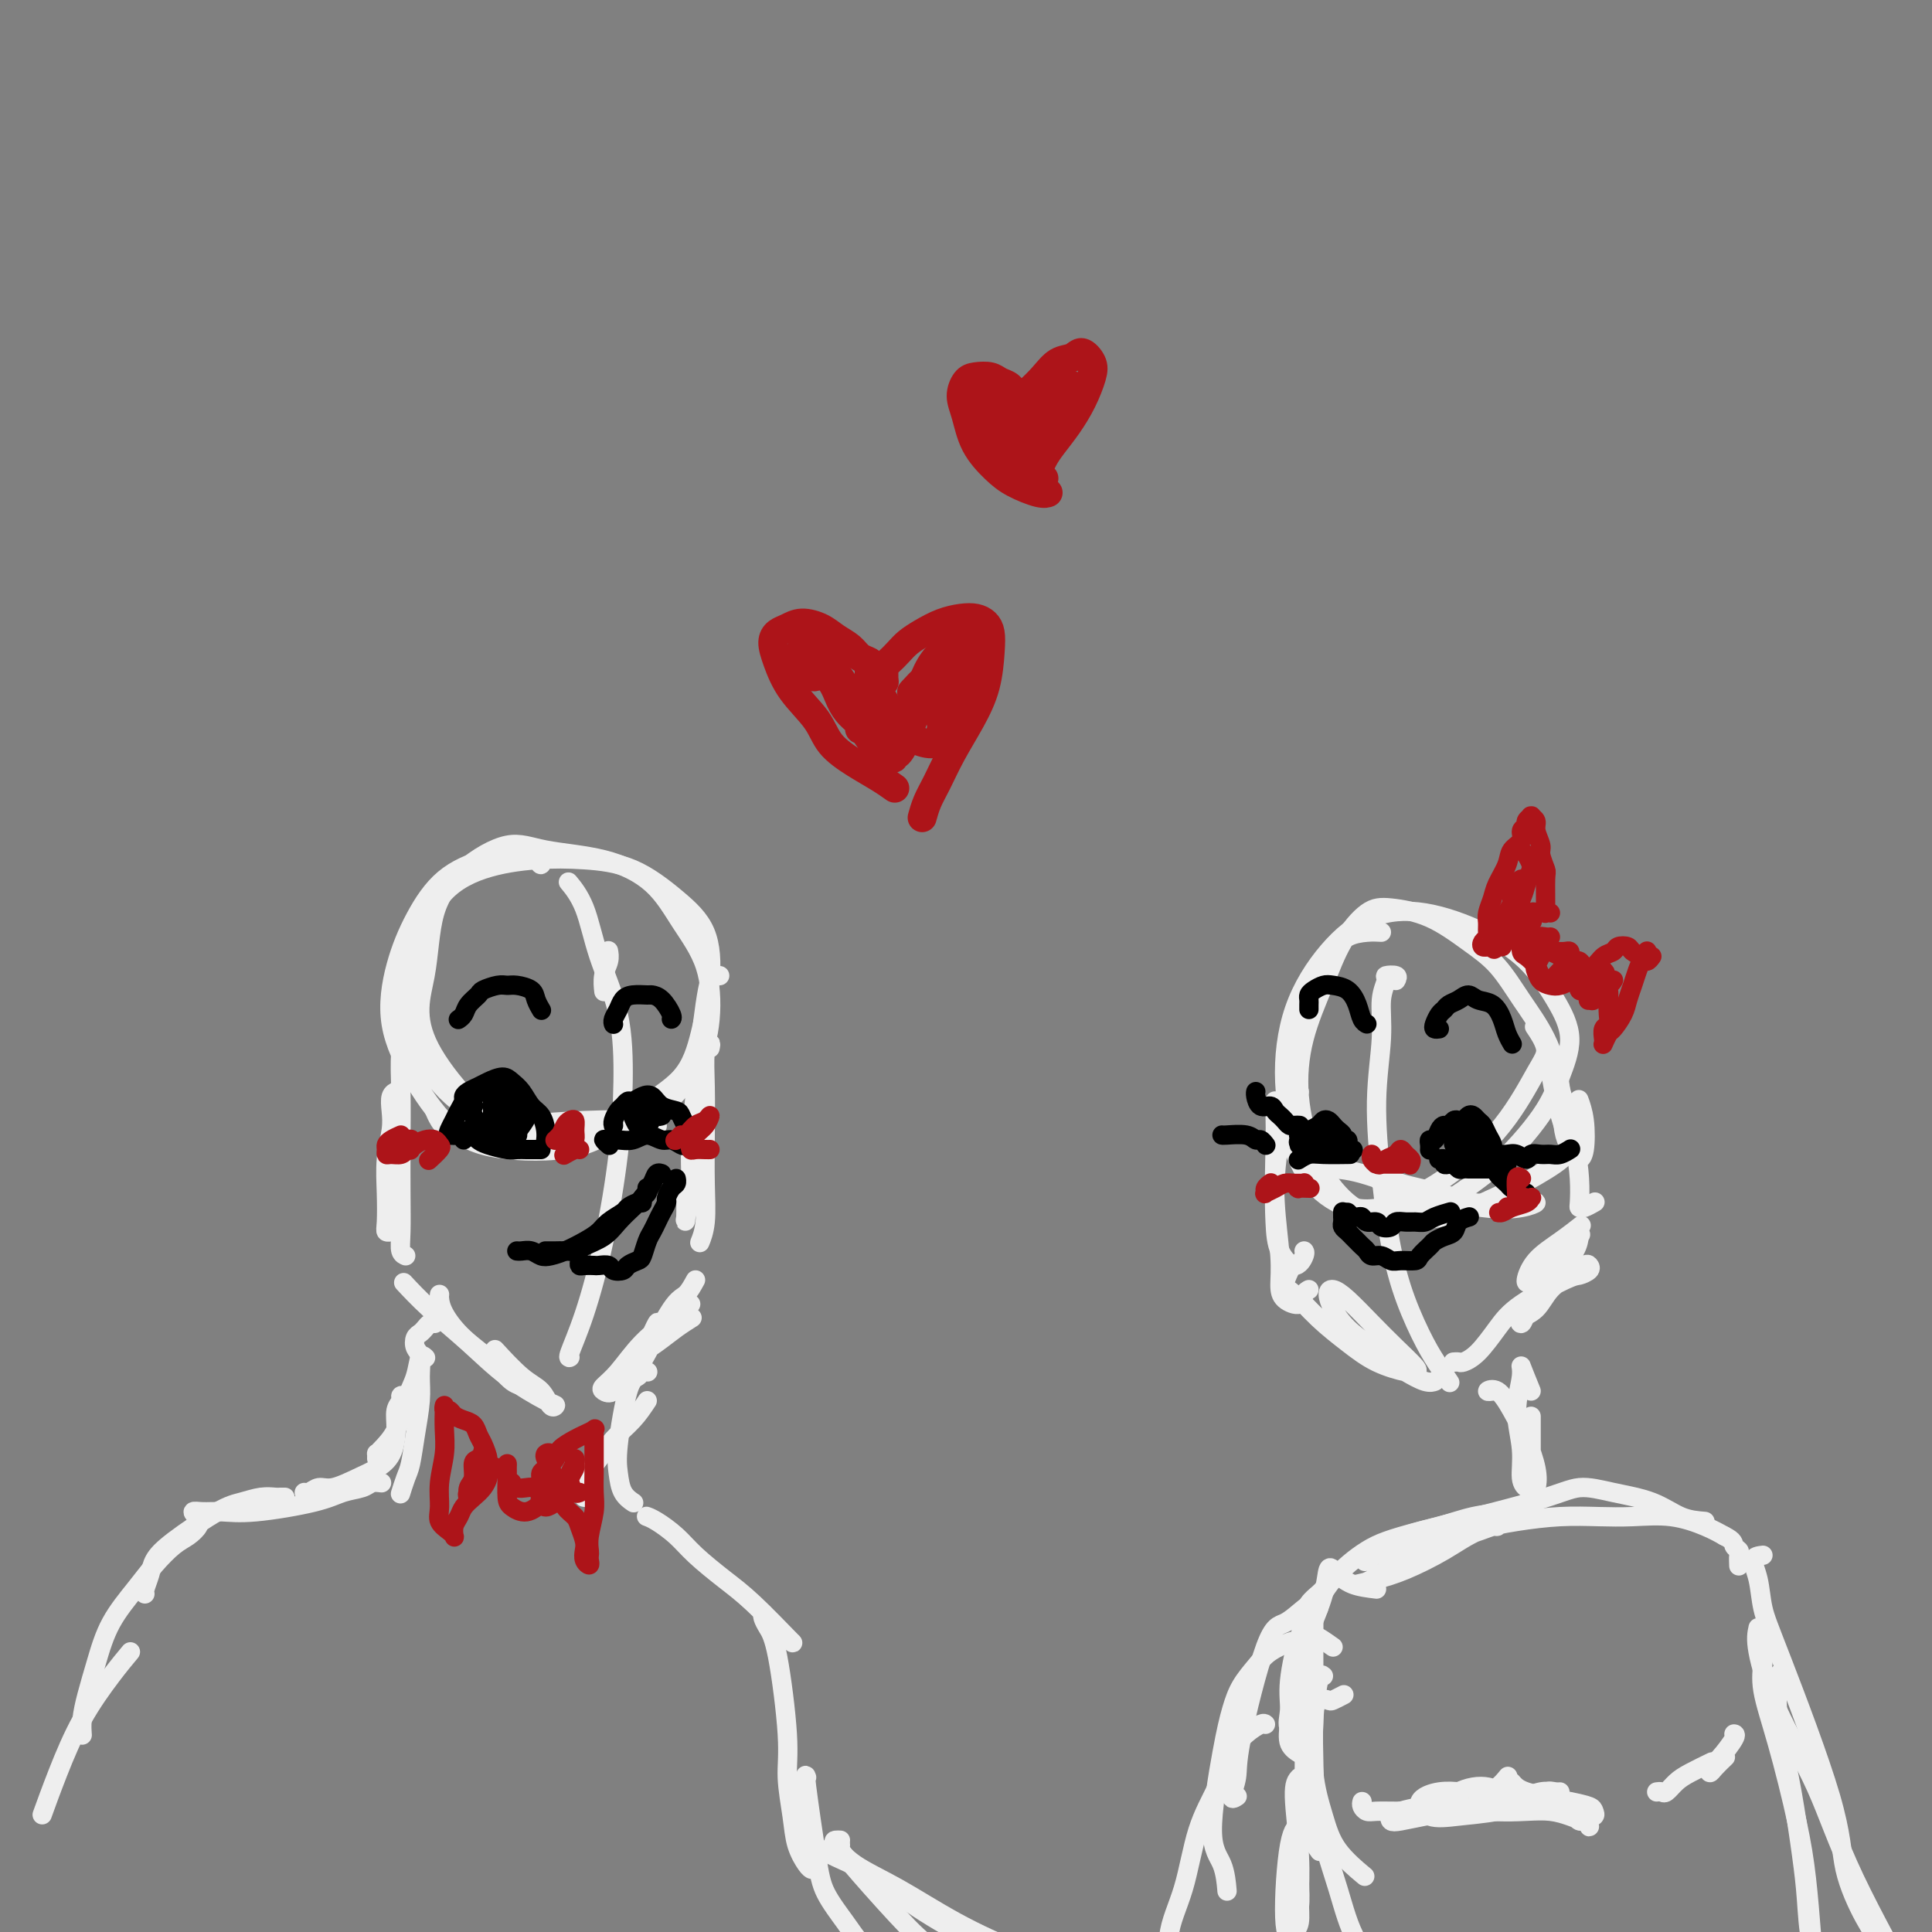 <svg viewBox='0 0 400 400' version='1.1' xmlns='http://www.w3.org/2000/svg' xmlns:xlink='http://www.w3.org/1999/xlink'><rect x="0" y="0" width="400" height="400" fill="#808080" stroke="none"/><g fill='none' stroke='#AD1419' stroke-width='6' stroke-linecap='round' stroke-linejoin='round'><path d='M183,141c0.006,0.015 0.013,0.029 0,0c-0.013,-0.029 -0.044,-0.102 0,0c0.044,0.102 0.163,0.379 0,0c-0.163,-0.379 -0.609,-1.414 -1,-2c-0.391,-0.586 -0.727,-0.723 -1,-1c-0.273,-0.277 -0.484,-0.693 -1,-1c-0.516,-0.307 -1.338,-0.503 -2,-1c-0.662,-0.497 -1.164,-1.293 -2,-2c-0.836,-0.707 -2.006,-1.325 -3,-2c-0.994,-0.675 -1.812,-1.405 -3,-2c-1.188,-0.595 -2.747,-1.053 -4,-1c-1.253,0.053 -2.199,0.617 -3,1c-0.801,0.383 -1.455,0.587 -2,1c-0.545,0.413 -0.979,1.037 -1,2c-0.021,0.963 0.373,2.267 1,4c0.627,1.733 1.486,3.896 3,6c1.514,2.104 3.681,4.151 5,6c1.319,1.849 1.790,3.501 3,5c1.210,1.499 3.159,2.845 5,4c1.841,1.155 3.572,2.119 5,3c1.428,0.881 2.551,1.680 3,2c0.449,0.320 0.225,0.160 0,0'/><path d='M183,140c0.001,0.120 0.002,0.240 0,0c-0.002,-0.240 -0.009,-0.841 0,-1c0.009,-0.159 0.032,0.123 0,0c-0.032,-0.123 -0.120,-0.652 0,-1c0.120,-0.348 0.446,-0.517 1,-1c0.554,-0.483 1.334,-1.282 2,-2c0.666,-0.718 1.218,-1.356 2,-2c0.782,-0.644 1.796,-1.295 3,-2c1.204,-0.705 2.599,-1.466 4,-2c1.401,-0.534 2.806,-0.841 4,-1c1.194,-0.159 2.175,-0.169 3,0c0.825,0.169 1.495,0.517 2,1c0.505,0.483 0.844,1.099 1,2c0.156,0.901 0.127,2.085 0,4c-0.127,1.915 -0.352,4.560 -1,7c-0.648,2.440 -1.718,4.675 -3,7c-1.282,2.325 -2.774,4.739 -4,7c-1.226,2.261 -2.184,4.369 -3,6c-0.816,1.631 -1.489,2.785 -2,4c-0.511,1.215 -0.860,2.490 -1,3c-0.140,0.510 -0.070,0.255 0,0'/><path d='M209,89c-0.114,-0.245 -0.229,-0.489 0,-1c0.229,-0.511 0.801,-1.288 1,-2c0.199,-0.712 0.024,-1.357 0,-2c-0.024,-0.643 0.103,-1.283 0,-2c-0.103,-0.717 -0.437,-1.511 -1,-2c-0.563,-0.489 -1.357,-0.672 -2,-1c-0.643,-0.328 -1.136,-0.799 -2,-1c-0.864,-0.201 -2.098,-0.130 -3,0c-0.902,0.130 -1.473,0.321 -2,1c-0.527,0.679 -1.010,1.848 -1,3c0.010,1.152 0.513,2.288 1,4c0.487,1.712 0.957,4.000 2,6c1.043,2.000 2.658,3.713 4,5c1.342,1.287 2.411,2.149 4,3c1.589,0.851 3.697,1.691 5,2c1.303,0.309 1.801,0.088 2,0c0.199,-0.088 0.100,-0.044 0,0'/><path d='M213,85c-0.856,-0.442 -1.713,-0.883 -2,-1c-0.287,-0.117 -0.005,0.091 0,0c0.005,-0.091 -0.266,-0.482 0,-1c0.266,-0.518 1.068,-1.163 2,-2c0.932,-0.837 1.994,-1.865 3,-3c1.006,-1.135 1.956,-2.378 3,-3c1.044,-0.622 2.184,-0.625 3,-1c0.816,-0.375 1.310,-1.122 2,-1c0.690,0.122 1.576,1.114 2,2c0.424,0.886 0.384,1.668 0,3c-0.384,1.332 -1.113,3.215 -2,5c-0.887,1.785 -1.933,3.473 -3,5c-1.067,1.527 -2.156,2.893 -3,4c-0.844,1.107 -1.443,1.957 -2,3c-0.557,1.043 -1.073,2.281 -1,3c0.073,0.719 0.735,0.920 1,1c0.265,0.080 0.132,0.040 0,0'/><path d='M222,80c0.211,-0.092 0.422,-0.184 0,0c-0.422,0.184 -1.476,0.643 -2,1c-0.524,0.357 -0.519,0.610 -1,1c-0.481,0.390 -1.450,0.915 -2,2c-0.550,1.085 -0.681,2.730 -1,4c-0.319,1.270 -0.825,2.163 -1,3c-0.175,0.837 -0.020,1.616 0,2c0.020,0.384 -0.097,0.374 0,0c0.097,-0.374 0.407,-1.110 1,-2c0.593,-0.890 1.471,-1.933 2,-3c0.529,-1.067 0.711,-2.158 1,-3c0.289,-0.842 0.684,-1.433 1,-2c0.316,-0.567 0.551,-1.108 0,-1c-0.551,0.108 -1.889,0.866 -3,2c-1.111,1.134 -1.994,2.644 -3,4c-1.006,1.356 -2.134,2.557 -3,4c-0.866,1.443 -1.468,3.126 -2,4c-0.532,0.874 -0.993,0.937 -1,1c-0.007,0.063 0.442,0.126 1,0c0.558,-0.126 1.226,-0.442 2,-1c0.774,-0.558 1.654,-1.357 2,-2c0.346,-0.643 0.160,-1.130 0,-2c-0.160,-0.870 -0.292,-2.122 -1,-3c-0.708,-0.878 -1.993,-1.383 -3,-2c-1.007,-0.617 -1.737,-1.344 -3,-2c-1.263,-0.656 -3.061,-1.239 -4,-2c-0.939,-0.761 -1.020,-1.701 -1,-2c0.020,-0.299 0.139,0.044 0,0c-0.139,-0.044 -0.537,-0.473 0,0c0.537,0.473 2.011,1.850 3,3c0.989,1.150 1.495,2.075 2,3'/><path d='M206,87c0.967,1.196 1.383,2.186 2,3c0.617,0.814 1.434,1.453 2,2c0.566,0.547 0.882,1.002 1,1c0.118,-0.002 0.039,-0.459 0,-1c-0.039,-0.541 -0.036,-1.164 0,-2c0.036,-0.836 0.107,-1.883 0,-3c-0.107,-1.117 -0.393,-2.303 -1,-3c-0.607,-0.697 -1.537,-0.905 -2,-1c-0.463,-0.095 -0.460,-0.077 -1,0c-0.540,0.077 -1.623,0.213 -2,1c-0.377,0.787 -0.049,2.225 0,3c0.049,0.775 -0.183,0.888 0,2c0.183,1.112 0.780,3.222 1,4c0.220,0.778 0.063,0.222 0,0c-0.063,-0.222 -0.031,-0.111 0,0'/><path d='M168,138c-0.310,-0.769 -0.620,-1.539 -1,-2c-0.380,-0.461 -0.830,-0.614 -1,-1c-0.170,-0.386 -0.060,-1.004 0,-1c0.060,0.004 0.072,0.632 0,1c-0.072,0.368 -0.227,0.477 0,1c0.227,0.523 0.835,1.458 1,2c0.165,0.542 -0.114,0.689 0,1c0.114,0.311 0.620,0.785 1,1c0.380,0.215 0.635,0.170 1,0c0.365,-0.170 0.842,-0.465 1,-1c0.158,-0.535 -0.001,-1.308 0,-2c0.001,-0.692 0.161,-1.301 0,-2c-0.161,-0.699 -0.645,-1.488 -1,-2c-0.355,-0.512 -0.583,-0.746 -1,-1c-0.417,-0.254 -1.024,-0.529 -1,0c0.024,0.529 0.677,1.860 1,3c0.323,1.140 0.315,2.087 1,3c0.685,0.913 2.065,1.790 3,3c0.935,1.210 1.427,2.753 2,4c0.573,1.247 1.226,2.200 2,3c0.774,0.800 1.669,1.449 2,2c0.331,0.551 0.097,1.004 0,1c-0.097,-0.004 -0.057,-0.467 0,-1c0.057,-0.533 0.132,-1.138 0,-2c-0.132,-0.862 -0.470,-1.983 -1,-3c-0.530,-1.017 -1.250,-1.932 -2,-3c-0.750,-1.068 -1.530,-2.289 -2,-3c-0.470,-0.711 -0.631,-0.912 -1,-1c-0.369,-0.088 -0.945,-0.062 -1,0c-0.055,0.062 0.413,0.161 1,1c0.587,0.839 1.294,2.420 2,4'/><path d='M174,143c0.692,1.491 1.923,3.217 3,5c1.077,1.783 2.001,3.621 3,5c0.999,1.379 2.073,2.299 3,3c0.927,0.701 1.707,1.184 2,1c0.293,-0.184 0.100,-1.036 0,-2c-0.100,-0.964 -0.108,-2.040 0,-3c0.108,-0.960 0.330,-1.803 0,-3c-0.330,-1.197 -1.214,-2.749 -2,-4c-0.786,-1.251 -1.476,-2.200 -2,-3c-0.524,-0.800 -0.883,-1.450 -1,-2c-0.117,-0.550 0.006,-1.001 0,-1c-0.006,0.001 -0.142,0.454 0,1c0.142,0.546 0.562,1.186 1,2c0.438,0.814 0.894,1.800 1,3c0.106,1.200 -0.137,2.612 0,4c0.137,1.388 0.654,2.752 1,4c0.346,1.248 0.519,2.379 1,3c0.481,0.621 1.268,0.732 2,0c0.732,-0.732 1.408,-2.306 2,-4c0.592,-1.694 1.100,-3.508 2,-5c0.900,-1.492 2.192,-2.663 3,-4c0.808,-1.337 1.131,-2.841 2,-4c0.869,-1.159 2.282,-1.971 3,-3c0.718,-1.029 0.739,-2.273 1,-3c0.261,-0.727 0.760,-0.937 1,-1c0.240,-0.063 0.219,0.022 0,0c-0.219,-0.022 -0.636,-0.149 -1,0c-0.364,0.149 -0.675,0.576 -1,1c-0.325,0.424 -0.664,0.845 -1,2c-0.336,1.155 -0.667,3.044 -1,5c-0.333,1.956 -0.666,3.978 -1,6'/><path d='M195,146c-0.626,2.866 -0.190,3.531 0,4c0.190,0.469 0.134,0.744 0,1c-0.134,0.256 -0.347,0.495 0,0c0.347,-0.495 1.253,-1.722 2,-3c0.747,-1.278 1.334,-2.606 2,-4c0.666,-1.394 1.409,-2.852 2,-4c0.591,-1.148 1.028,-1.985 1,-3c-0.028,-1.015 -0.521,-2.209 -1,-3c-0.479,-0.791 -0.944,-1.181 -2,-1c-1.056,0.181 -2.705,0.931 -4,2c-1.295,1.069 -2.238,2.457 -3,4c-0.762,1.543 -1.345,3.242 -2,5c-0.655,1.758 -1.382,3.577 -2,5c-0.618,1.423 -1.129,2.450 -1,3c0.129,0.550 0.896,0.622 2,1c1.104,0.378 2.543,1.063 4,1c1.457,-0.063 2.931,-0.872 4,-2c1.069,-1.128 1.732,-2.575 2,-4c0.268,-1.425 0.141,-2.830 0,-4c-0.141,-1.170 -0.297,-2.107 -1,-3c-0.703,-0.893 -1.954,-1.742 -3,-2c-1.046,-0.258 -1.889,0.075 -3,1c-1.111,0.925 -2.491,2.441 -3,3c-0.509,0.559 -0.145,0.160 0,0c0.145,-0.160 0.073,-0.080 0,0'/></g>
<g fill='none' stroke='#EEEEEE' stroke-width='4' stroke-linecap='round' stroke-linejoin='round'><path d='M286,193c-0.882,-0.049 -1.763,-0.098 -3,0c-1.237,0.098 -2.828,0.342 -4,1c-1.172,0.658 -1.924,1.729 -3,3c-1.076,1.271 -2.475,2.743 -4,5c-1.525,2.257 -3.175,5.298 -4,9c-0.825,3.702 -0.826,8.066 -1,12c-0.174,3.934 -0.522,7.438 0,11c0.522,3.562 1.915,7.184 4,10c2.085,2.816 4.863,4.828 8,6c3.137,1.172 6.632,1.504 10,2c3.368,0.496 6.608,1.157 13,-1c6.392,-2.157 15.936,-7.130 20,-10c4.064,-2.870 2.647,-3.635 2,-6c-0.647,-2.365 -0.526,-6.329 -1,-10c-0.474,-3.671 -1.544,-7.049 -3,-10c-1.456,-2.951 -3.299,-5.474 -5,-8c-1.701,-2.526 -3.262,-5.056 -5,-7c-1.738,-1.944 -3.655,-3.304 -6,-5c-2.345,-1.696 -5.119,-3.729 -8,-5c-2.881,-1.271 -5.868,-1.780 -8,-2c-2.132,-0.220 -3.410,-0.150 -5,1c-1.590,1.150 -3.491,3.382 -5,6c-1.509,2.618 -2.626,5.624 -4,9c-1.374,3.376 -3.005,7.123 -4,11c-0.995,3.877 -1.352,7.885 -1,12c0.352,4.115 1.415,8.337 3,12c1.585,3.663 3.693,6.765 6,9c2.307,2.235 4.813,3.602 8,4c3.187,0.398 7.053,-0.172 11,-2c3.947,-1.828 7.973,-4.914 12,-8'/><path d='M309,242c3.919,-3.347 7.717,-7.713 10,-11c2.283,-3.287 3.050,-5.494 4,-8c0.950,-2.506 2.082,-5.309 2,-8c-0.082,-2.691 -1.379,-5.268 -3,-8c-1.621,-2.732 -3.564,-5.618 -6,-8c-2.436,-2.382 -5.363,-4.259 -9,-6c-3.637,-1.741 -7.985,-3.347 -12,-4c-4.015,-0.653 -7.696,-0.353 -11,1c-3.304,1.353 -6.229,3.759 -9,7c-2.771,3.241 -5.388,7.317 -7,12c-1.612,4.683 -2.219,9.973 -2,15c0.219,5.027 1.263,9.792 3,14c1.737,4.208 4.166,7.858 7,10c2.834,2.142 6.071,2.777 10,2c3.929,-0.777 8.548,-2.965 13,-6c4.452,-3.035 8.737,-6.915 12,-11c3.263,-4.085 5.503,-8.373 7,-11c1.497,-2.627 2.249,-3.592 2,-5c-0.249,-1.408 -1.500,-3.259 -2,-4c-0.500,-0.741 -0.250,-0.370 0,0'/><path d='M269,226c-0.870,-0.766 -1.739,-1.531 -2,-2c-0.261,-0.469 0.087,-0.640 0,0c-0.087,0.640 -0.611,2.092 -1,4c-0.389,1.908 -0.645,4.272 -1,7c-0.355,2.728 -0.809,5.821 -1,9c-0.191,3.179 -0.118,6.446 0,9c0.118,2.554 0.280,4.397 1,6c0.720,1.603 1.997,2.966 3,3c1.003,0.034 1.732,-1.260 2,-2c0.268,-0.740 0.077,-0.926 0,-1c-0.077,-0.074 -0.038,-0.037 0,0'/><path d='M269,238c-0.649,-1.838 -1.298,-3.676 -2,-5c-0.702,-1.324 -1.457,-2.134 -2,-3c-0.543,-0.866 -0.874,-1.787 -1,-2c-0.126,-0.213 -0.048,0.281 0,2c0.048,1.719 0.066,4.663 0,8c-0.066,3.337 -0.217,7.068 0,11c0.217,3.932 0.803,8.066 1,11c0.197,2.934 0.004,4.667 0,6c-0.004,1.333 0.181,2.266 1,3c0.819,0.734 2.271,1.269 3,1c0.729,-0.269 0.735,-1.342 1,-2c0.265,-0.658 0.790,-0.902 1,-1c0.210,-0.098 0.105,-0.049 0,0'/><path d='M267,263c-0.536,1.160 -1.073,2.320 -1,3c0.073,0.680 0.755,0.879 2,2c1.245,1.121 3.055,3.162 5,5c1.945,1.838 4.027,3.472 6,5c1.973,1.528 3.838,2.948 6,4c2.162,1.052 4.621,1.735 6,2c1.379,0.265 1.678,0.111 2,0c0.322,-0.111 0.668,-0.177 0,-1c-0.668,-0.823 -2.351,-2.401 -4,-4c-1.649,-1.599 -3.263,-3.219 -5,-5c-1.737,-1.781 -3.597,-3.723 -5,-5c-1.403,-1.277 -2.350,-1.889 -3,-2c-0.650,-0.111 -1.002,0.277 -1,1c0.002,0.723 0.358,1.779 1,3c0.642,1.221 1.568,2.608 3,4c1.432,1.392 3.368,2.790 5,4c1.632,1.210 2.959,2.233 4,3c1.041,0.767 1.795,1.277 3,2c1.205,0.723 2.859,1.658 4,2c1.141,0.342 1.769,0.092 2,0c0.231,-0.092 0.066,-0.026 0,0c-0.066,0.026 -0.033,0.013 0,0'/><path d='M301,282c-0.100,0.008 -0.200,0.015 0,0c0.200,-0.015 0.701,-0.053 1,0c0.299,0.053 0.395,0.196 1,0c0.605,-0.196 1.719,-0.731 3,-2c1.281,-1.269 2.729,-3.271 4,-5c1.271,-1.729 2.365,-3.185 5,-5c2.635,-1.815 6.809,-3.990 9,-5c2.191,-1.010 2.397,-0.853 3,-1c0.603,-0.147 1.602,-0.596 2,-1c0.398,-0.404 0.193,-0.764 0,-1c-0.193,-0.236 -0.374,-0.348 -1,0c-0.626,0.348 -1.695,1.156 -3,2c-1.305,0.844 -2.844,1.723 -4,3c-1.156,1.277 -1.927,2.951 -3,4c-1.073,1.049 -2.448,1.471 -3,2c-0.552,0.529 -0.281,1.163 0,1c0.281,-0.163 0.572,-1.122 1,-2c0.428,-0.878 0.992,-1.674 2,-3c1.008,-1.326 2.458,-3.184 4,-5c1.542,-1.816 3.175,-3.592 4,-5c0.825,-1.408 0.842,-2.447 1,-3c0.158,-0.553 0.458,-0.618 0,0c-0.458,0.618 -1.674,1.919 -3,3c-1.326,1.081 -2.761,1.942 -4,3c-1.239,1.058 -2.282,2.315 -3,3c-0.718,0.685 -1.109,0.800 -1,0c0.109,-0.800 0.720,-2.513 2,-4c1.280,-1.487 3.229,-2.746 5,-4c1.771,-1.254 3.363,-2.501 4,-3c0.637,-0.499 0.318,-0.249 0,0'/><path d='M330,249c0.196,-0.113 0.393,-0.226 0,0c-0.393,0.226 -1.375,0.790 -2,1c-0.625,0.210 -0.891,0.064 -1,0c-0.109,-0.064 -0.060,-0.048 0,-1c0.060,-0.952 0.131,-2.872 0,-5c-0.131,-2.128 -0.464,-4.462 -1,-7c-0.536,-2.538 -1.276,-5.279 -2,-8c-0.724,-2.721 -1.431,-5.423 -2,-7c-0.569,-1.577 -1.001,-2.030 -1,-1c0.001,1.030 0.435,3.541 1,6c0.565,2.459 1.263,4.864 2,7c0.737,2.136 1.514,4.001 2,5c0.486,0.999 0.680,1.132 1,1c0.320,-0.132 0.766,-0.530 1,-2c0.234,-1.470 0.255,-4.011 0,-6c-0.255,-1.989 -0.787,-3.425 -1,-4c-0.213,-0.575 -0.106,-0.287 0,0'/><path d='M125,205c0.030,0.265 0.061,0.530 0,0c-0.061,-0.530 -0.212,-1.853 0,-3c0.212,-1.147 0.788,-2.116 1,-3c0.212,-0.884 0.061,-1.681 0,-2c-0.061,-0.319 -0.030,-0.159 0,0'/><path d='M112,178c-0.018,-0.136 -0.036,-0.271 0,0c0.036,0.271 0.127,0.950 0,1c-0.127,0.050 -0.472,-0.527 -1,-1c-0.528,-0.473 -1.239,-0.840 -2,-1c-0.761,-0.160 -1.572,-0.113 -3,0c-1.428,0.113 -3.472,0.293 -6,1c-2.528,0.707 -5.540,1.941 -8,4c-2.460,2.059 -4.367,4.942 -6,8c-1.633,3.058 -2.992,6.291 -4,10c-1.008,3.709 -1.666,7.896 -1,12c0.666,4.104 2.656,8.126 5,12c2.344,3.874 5.043,7.600 8,10c2.957,2.400 6.171,3.473 11,4c4.829,0.527 11.273,0.508 16,-1c4.727,-1.508 7.736,-4.506 11,-7c3.264,-2.494 6.782,-4.486 9,-7c2.218,-2.514 3.136,-5.552 4,-9c0.864,-3.448 1.673,-7.306 2,-11c0.327,-3.694 0.172,-7.226 -1,-10c-1.172,-2.774 -3.359,-4.792 -6,-7c-2.641,-2.208 -5.735,-4.606 -9,-6c-3.265,-1.394 -6.701,-1.784 -10,-2c-3.299,-0.216 -6.460,-0.258 -10,0c-3.540,0.258 -7.460,0.818 -11,2c-3.540,1.182 -6.699,2.987 -9,6c-2.301,3.013 -3.745,7.233 -5,11c-1.255,3.767 -2.320,7.081 -2,11c0.320,3.919 2.024,8.442 4,12c1.976,3.558 4.224,6.150 8,9c3.776,2.850 9.079,5.957 14,7c4.921,1.043 9.461,0.021 14,-1'/><path d='M124,235c4.447,-0.864 8.564,-2.524 12,-5c3.436,-2.476 6.191,-5.767 8,-9c1.809,-3.233 2.671,-6.407 3,-10c0.329,-3.593 0.123,-7.606 -1,-11c-1.123,-3.394 -3.163,-6.171 -5,-9c-1.837,-2.829 -3.469,-5.712 -6,-8c-2.531,-2.288 -5.960,-3.980 -10,-5c-4.040,-1.020 -8.691,-1.366 -12,-2c-3.309,-0.634 -5.276,-1.555 -8,-1c-2.724,0.555 -6.205,2.587 -9,5c-2.795,2.413 -4.905,5.208 -6,9c-1.095,3.792 -1.175,8.582 -2,13c-0.825,4.418 -2.395,8.466 1,15c3.395,6.534 11.755,15.556 18,19c6.245,3.444 10.374,1.312 14,0c3.626,-1.312 6.750,-1.803 8,-2c1.250,-0.197 0.625,-0.098 0,0'/><path d='M149,202c-0.333,-0.011 -0.666,-0.021 -1,0c-0.334,0.021 -0.668,0.074 -1,1c-0.332,0.926 -0.662,2.725 -1,5c-0.338,2.275 -0.683,5.026 -1,8c-0.317,2.974 -0.607,6.171 -1,10c-0.393,3.829 -0.890,8.289 -1,12c-0.110,3.711 0.167,6.671 0,9c-0.167,2.329 -0.777,4.026 -1,5c-0.223,0.974 -0.060,1.224 0,0c0.060,-1.224 0.017,-3.921 0,-5c-0.017,-1.079 -0.009,-0.539 0,0'/><path d='M147,217c0.113,-0.500 0.226,-1.001 0,-1c-0.226,0.001 -0.792,0.502 -1,2c-0.208,1.498 -0.060,3.992 0,7c0.060,3.008 0.030,6.529 0,10c-0.030,3.471 -0.061,6.891 0,10c0.061,3.109 0.212,5.905 0,8c-0.212,2.095 -0.788,3.487 -1,4c-0.212,0.513 -0.061,0.147 0,0c0.061,-0.147 0.030,-0.073 0,0'/><path d='M144,265c-0.643,1.178 -1.287,2.355 -2,3c-0.713,0.645 -1.497,0.756 -3,3c-1.503,2.244 -3.725,6.621 -5,9c-1.275,2.379 -1.601,2.762 -2,3c-0.399,0.238 -0.870,0.333 -1,0c-0.130,-0.333 0.081,-1.095 1,-2c0.919,-0.905 2.545,-1.954 4,-3c1.455,-1.046 2.738,-2.089 4,-3c1.262,-0.911 2.503,-1.689 3,-2c0.497,-0.311 0.248,-0.156 0,0'/><path d='M143,270c-1.139,0.861 -2.279,1.722 -4,3c-1.721,1.278 -4.025,2.972 -6,5c-1.975,2.028 -3.621,4.389 -5,6c-1.379,1.611 -2.490,2.473 -3,3c-0.510,0.527 -0.421,0.720 0,1c0.421,0.280 1.172,0.646 2,0c0.828,-0.646 1.734,-2.306 3,-4c1.266,-1.694 2.894,-3.423 4,-5c1.106,-1.577 1.691,-3.001 2,-4c0.309,-0.999 0.342,-1.574 0,-1c-0.342,0.574 -1.058,2.298 -2,4c-0.942,1.702 -2.108,3.384 -3,5c-0.892,1.616 -1.509,3.166 -2,4c-0.491,0.834 -0.854,0.953 -1,1c-0.146,0.047 -0.073,0.024 0,0'/><path d='M85,207c-0.453,0.642 -0.906,1.284 -1,2c-0.094,0.716 0.171,1.507 0,3c-0.171,1.493 -0.778,3.687 -1,6c-0.222,2.313 -0.061,4.746 0,8c0.061,3.254 0.020,7.331 0,11c-0.020,3.669 -0.019,6.931 0,10c0.019,3.069 0.057,5.946 0,8c-0.057,2.054 -0.208,3.284 0,4c0.208,0.716 0.774,0.919 1,1c0.226,0.081 0.113,0.041 0,0'/><path d='M82,226c0.111,-0.045 0.222,-0.090 0,0c-0.222,0.090 -0.778,0.314 -1,1c-0.222,0.686 -0.112,1.833 0,3c0.112,1.167 0.225,2.355 0,4c-0.225,1.645 -0.789,3.747 -1,6c-0.211,2.253 -0.070,4.656 0,7c0.070,2.344 0.070,4.628 0,6c-0.070,1.372 -0.211,1.831 0,2c0.211,0.169 0.775,0.048 1,0c0.225,-0.048 0.113,-0.024 0,0'/><path d='M84,266c-0.372,-0.400 -0.745,-0.801 0,0c0.745,0.801 2.607,2.802 5,5c2.393,2.198 5.318,4.591 8,7c2.682,2.409 5.120,4.832 8,7c2.880,2.168 6.201,4.081 8,5c1.799,0.919 2.075,0.844 2,1c-0.075,0.156 -0.501,0.542 -1,0c-0.499,-0.542 -1.072,-2.011 -2,-3c-0.928,-0.989 -2.211,-1.497 -4,-3c-1.789,-1.503 -4.082,-4.001 -5,-5c-0.918,-0.999 -0.459,-0.500 0,0'/><path d='M91,268c-0.034,0.202 -0.067,0.404 0,1c0.067,0.596 0.235,1.585 1,3c0.765,1.415 2.128,3.254 4,5c1.872,1.746 4.252,3.399 6,5c1.748,1.601 2.863,3.150 4,4c1.137,0.850 2.294,1.001 3,1c0.706,-0.001 0.959,-0.154 0,-1c-0.959,-0.846 -3.131,-2.385 -4,-3c-0.869,-0.615 -0.434,-0.308 0,0'/><path d='M118,183c-0.279,-0.336 -0.558,-0.673 0,0c0.558,0.673 1.952,2.354 3,5c1.048,2.646 1.751,6.255 3,10c1.249,3.745 3.044,7.626 4,12c0.956,4.374 1.072,9.243 1,14c-0.072,4.757 -0.331,9.404 -1,15c-0.669,5.596 -1.748,12.140 -3,18c-1.252,5.860 -2.676,11.035 -4,15c-1.324,3.965 -2.549,6.721 -3,8c-0.451,1.279 -0.129,1.080 0,1c0.129,-0.080 0.064,-0.040 0,0'/><path d='M90,230c-0.065,-0.160 -0.131,-0.319 0,0c0.131,0.319 0.458,1.118 1,2c0.542,0.882 1.298,1.848 4,2c2.702,0.152 7.351,-0.509 12,-1c4.649,-0.491 9.298,-0.812 14,-1c4.702,-0.188 9.458,-0.243 12,0c2.542,0.243 2.869,0.784 3,1c0.131,0.216 0.065,0.108 0,0'/><path d='M289,203c0.235,-0.413 0.471,-0.826 0,-1c-0.471,-0.174 -1.647,-0.109 -2,0c-0.353,0.109 0.118,0.263 0,1c-0.118,0.737 -0.825,2.058 -1,4c-0.175,1.942 0.182,4.504 0,8c-0.182,3.496 -0.901,7.926 -1,13c-0.099,5.074 0.424,10.794 1,16c0.576,5.206 1.206,9.900 2,14c0.794,4.100 1.754,7.606 3,11c1.246,3.394 2.779,6.675 4,9c1.221,2.325 2.132,3.695 3,5c0.868,1.305 1.695,2.544 2,3c0.305,0.456 0.087,0.130 0,0c-0.087,-0.130 -0.044,-0.065 0,0'/><path d='M274,238c-0.399,0.618 -0.798,1.235 -1,2c-0.202,0.765 -0.206,1.676 0,2c0.206,0.324 0.621,0.060 2,0c1.379,-0.060 3.723,0.085 7,1c3.277,0.915 7.487,2.599 12,4c4.513,1.401 9.328,2.519 13,3c3.672,0.481 6.200,0.327 8,0c1.800,-0.327 2.873,-0.826 3,-1c0.127,-0.174 -0.691,-0.024 -2,0c-1.309,0.024 -3.107,-0.078 -5,0c-1.893,0.078 -3.881,0.336 -6,0c-2.119,-0.336 -4.371,-1.265 -7,-2c-2.629,-0.735 -5.636,-1.277 -8,-2c-2.364,-0.723 -4.087,-1.629 -5,-2c-0.913,-0.371 -1.017,-0.207 -1,0c0.017,0.207 0.157,0.459 1,1c0.843,0.541 2.391,1.372 4,2c1.609,0.628 3.279,1.054 6,2c2.721,0.946 6.492,2.413 8,3c1.508,0.587 0.754,0.293 0,0'/><path d='M309,288c0.155,-0.022 0.310,-0.045 0,0c-0.310,0.045 -1.085,0.157 -1,0c0.085,-0.157 1.029,-0.582 2,0c0.971,0.582 1.969,2.173 3,4c1.031,1.827 2.094,3.890 3,6c0.906,2.110 1.654,4.266 2,6c0.346,1.734 0.289,3.045 0,4c-0.289,0.955 -0.809,1.554 -1,2c-0.191,0.446 -0.051,0.738 0,0c0.051,-0.738 0.014,-2.507 0,-4c-0.014,-1.493 -0.004,-2.710 0,-5c0.004,-2.290 0.001,-5.654 0,-7c-0.001,-1.346 -0.001,-0.673 0,0'/><path d='M317,288c-0.884,-2.180 -1.769,-4.361 -2,-5c-0.231,-0.639 0.191,0.263 0,2c-0.191,1.737 -0.993,4.308 -1,7c-0.007,2.692 0.783,5.506 1,8c0.217,2.494 -0.138,4.669 0,6c0.138,1.331 0.768,1.820 1,2c0.232,0.180 0.066,0.051 0,0c-0.066,-0.051 -0.033,-0.026 0,0'/><path d='M316,312c-0.643,-0.096 -1.287,-0.193 -2,0c-0.713,0.193 -1.496,0.674 -3,1c-1.504,0.326 -3.731,0.497 -6,1c-2.269,0.503 -4.582,1.338 -7,2c-2.418,0.662 -4.942,1.153 -7,2c-2.058,0.847 -3.651,2.052 -5,3c-1.349,0.948 -2.453,1.639 -3,2c-0.547,0.361 -0.535,0.390 0,0c0.535,-0.390 1.594,-1.201 4,-2c2.406,-0.799 6.161,-1.588 9,-2c2.839,-0.412 4.764,-0.449 7,-1c2.236,-0.551 4.783,-1.617 6,-2c1.217,-0.383 1.105,-0.085 1,0c-0.105,0.085 -0.202,-0.044 -1,0c-0.798,0.044 -2.298,0.260 -4,1c-1.702,0.740 -3.608,2.003 -6,3c-2.392,0.997 -5.271,1.729 -8,3c-2.729,1.271 -5.307,3.082 -7,4c-1.693,0.918 -2.499,0.942 -3,1c-0.501,0.058 -0.696,0.150 0,0c0.696,-0.150 2.282,-0.540 4,-1c1.718,-0.460 3.566,-0.988 6,-2c2.434,-1.012 5.454,-2.506 8,-4c2.546,-1.494 4.618,-2.988 7,-4c2.382,-1.012 5.075,-1.541 8,-2c2.925,-0.459 6.081,-0.849 9,-1c2.919,-0.151 5.600,-0.062 8,0c2.400,0.062 4.520,0.099 7,0c2.480,-0.099 5.322,-0.334 8,0c2.678,0.334 5.194,1.238 7,2c1.806,0.762 2.903,1.381 4,2'/><path d='M357,318c2.094,1.019 1.829,1.566 2,2c0.171,0.434 0.778,0.756 1,1c0.222,0.244 0.060,0.412 0,1c-0.060,0.588 -0.017,1.597 0,2c0.017,0.403 0.009,0.202 0,0'/><path d='M353,315c-1.629,-0.132 -3.259,-0.264 -5,-1c-1.741,-0.736 -3.594,-2.076 -6,-3c-2.406,-0.924 -5.365,-1.432 -8,-2c-2.635,-0.568 -4.945,-1.197 -7,-1c-2.055,0.197 -3.853,1.219 -10,3c-6.147,1.781 -16.642,4.320 -23,6c-6.358,1.680 -8.579,2.500 -11,4c-2.421,1.500 -5.041,3.681 -7,6c-1.959,2.319 -3.257,4.776 -4,7c-0.743,2.224 -0.931,4.214 -1,6c-0.069,1.786 -0.020,3.367 0,4c0.020,0.633 0.010,0.316 0,0'/><path d='M285,329c-1.797,-0.219 -3.593,-0.438 -5,-1c-1.407,-0.562 -2.424,-1.466 -3,-2c-0.576,-0.534 -0.711,-0.699 -1,-1c-0.289,-0.301 -0.732,-0.738 -1,0c-0.268,0.738 -0.361,2.652 -1,5c-0.639,2.348 -1.824,5.130 -3,8c-1.176,2.870 -2.343,5.827 -3,9c-0.657,3.173 -0.805,6.562 -1,9c-0.195,2.438 -0.437,3.926 0,5c0.437,1.074 1.553,1.736 2,2c0.447,0.264 0.223,0.132 0,0'/><path d='M276,341c-1.085,-0.764 -2.171,-1.528 -3,-2c-0.829,-0.472 -1.402,-0.653 -2,-1c-0.598,-0.347 -1.221,-0.860 -2,1c-0.779,1.860 -1.714,6.092 -2,9c-0.286,2.908 0.078,4.491 0,6c-0.078,1.509 -0.598,2.945 0,4c0.598,1.055 2.314,1.730 3,2c0.686,0.270 0.343,0.135 0,0'/><path d='M278,351c0.211,-0.109 0.421,-0.218 0,0c-0.421,0.218 -1.475,0.764 -2,1c-0.525,0.236 -0.523,0.161 -1,0c-0.477,-0.161 -1.434,-0.407 -2,0c-0.566,0.407 -0.740,1.468 -1,2c-0.260,0.532 -0.606,0.534 -1,1c-0.394,0.466 -0.837,1.395 -1,2c-0.163,0.605 -0.047,0.887 0,1c0.047,0.113 0.023,0.056 0,0'/><path d='M282,373c-0.078,0.309 -0.156,0.619 0,1c0.156,0.381 0.545,0.835 1,1c0.455,0.165 0.975,0.041 2,0c1.025,-0.041 2.555,-0.001 4,0c1.445,0.001 2.807,-0.038 4,0c1.193,0.038 2.218,0.154 3,0c0.782,-0.154 1.319,-0.577 2,-1c0.681,-0.423 1.504,-0.845 2,-1c0.496,-0.155 0.665,-0.041 1,0c0.335,0.041 0.837,0.011 1,0c0.163,-0.011 -0.014,-0.002 0,0c0.014,0.002 0.217,-0.002 0,0c-0.217,0.002 -0.855,0.012 -1,0c-0.145,-0.012 0.205,-0.045 0,0c-0.205,0.045 -0.963,0.169 -1,0c-0.037,-0.169 0.647,-0.632 1,-1c0.353,-0.368 0.375,-0.642 1,-1c0.625,-0.358 1.852,-0.800 3,-1c1.148,-0.200 2.216,-0.159 3,0c0.784,0.159 1.282,0.434 2,0c0.718,-0.434 1.655,-1.578 2,-2c0.345,-0.422 0.099,-0.120 0,0c-0.099,0.120 -0.049,0.060 0,0'/><path d='M313,369c0.285,0.333 0.570,0.667 1,1c0.430,0.333 1.004,0.666 2,1c0.996,0.334 2.412,0.667 4,1c1.588,0.333 3.348,0.664 5,1c1.652,0.336 3.196,0.676 4,1c0.804,0.324 0.867,0.632 1,1c0.133,0.368 0.337,0.796 0,1c-0.337,0.204 -1.216,0.183 -2,0c-0.784,-0.183 -1.474,-0.528 -2,-1c-0.526,-0.472 -0.888,-1.070 -1,-1c-0.112,0.070 0.026,0.807 0,1c-0.026,0.193 -0.214,-0.160 0,0c0.214,0.160 0.832,0.831 1,1c0.168,0.169 -0.113,-0.164 0,0c0.113,0.164 0.619,0.825 1,1c0.381,0.175 0.636,-0.134 1,0c0.364,0.134 0.835,0.713 1,1c0.165,0.287 0.022,0.284 0,0c-0.022,-0.284 0.076,-0.847 0,-1c-0.076,-0.153 -0.325,0.103 -1,0c-0.675,-0.103 -1.777,-0.567 -3,-1c-1.223,-0.433 -2.566,-0.835 -4,-1c-1.434,-0.165 -2.958,-0.094 -5,0c-2.042,0.094 -4.603,0.210 -7,0c-2.397,-0.210 -4.629,-0.746 -7,-1c-2.371,-0.254 -4.880,-0.225 -7,0c-2.120,0.225 -3.850,0.646 -5,1c-1.150,0.354 -1.720,0.642 -2,1c-0.280,0.358 -0.271,0.787 0,1c0.271,0.213 0.804,0.211 2,0c1.196,-0.211 3.056,-0.632 5,-1c1.944,-0.368 3.972,-0.684 6,-1'/><path d='M301,375c2.681,-0.410 2.882,-0.436 4,-1c1.118,-0.564 3.151,-1.668 5,-2c1.849,-0.332 3.512,0.108 5,0c1.488,-0.108 2.799,-0.762 4,-1c1.201,-0.238 2.291,-0.058 3,0c0.709,0.058 1.035,-0.006 1,0c-0.035,0.006 -0.433,0.082 -1,0c-0.567,-0.082 -1.303,-0.321 -2,0c-0.697,0.321 -1.356,1.201 -3,2c-1.644,0.799 -4.272,1.517 -7,2c-2.728,0.483 -5.557,0.732 -8,1c-2.443,0.268 -4.500,0.555 -6,0c-1.500,-0.555 -2.443,-1.953 -2,-3c0.443,-1.047 2.273,-1.743 4,-2c1.727,-0.257 3.351,-0.073 4,0c0.649,0.073 0.325,0.037 0,0'/><path d='M343,371c0.354,-0.049 0.709,-0.097 1,0c0.291,0.097 0.520,0.341 1,0c0.480,-0.341 1.211,-1.267 2,-2c0.789,-0.733 1.635,-1.274 3,-2c1.365,-0.726 3.247,-1.636 4,-2c0.753,-0.364 0.376,-0.182 0,0'/><path d='M357,364c0.199,-0.190 0.398,-0.380 0,0c-0.398,0.380 -1.391,1.331 -2,2c-0.609,0.669 -0.832,1.055 -1,1c-0.168,-0.055 -0.280,-0.551 0,-1c0.280,-0.449 0.951,-0.852 2,-2c1.049,-1.148 2.475,-3.040 3,-4c0.525,-0.960 0.150,-0.989 0,-1c-0.150,-0.011 -0.075,-0.006 0,0'/><path d='M269,368c-0.538,0.568 -1.076,1.136 -1,4c0.076,2.864 0.767,8.023 1,12c0.233,3.977 0.010,6.771 0,9c-0.010,2.229 0.193,3.893 0,5c-0.193,1.107 -0.784,1.656 -1,2c-0.216,0.344 -0.058,0.484 0,-1c0.058,-1.484 0.016,-4.592 0,-6c-0.016,-1.408 -0.004,-1.117 0,-1c0.004,0.117 0.002,0.058 0,0'/><path d='M269,378c0.186,-0.036 0.373,-0.073 0,0c-0.373,0.073 -1.304,0.254 -2,4c-0.696,3.746 -1.156,11.056 -1,15c0.156,3.944 0.926,4.524 2,5c1.074,0.476 2.450,0.850 3,1c0.550,0.150 0.275,0.075 0,0'/><path d='M369,346c-0.421,0.349 -0.843,0.697 -1,1c-0.157,0.303 -0.050,0.559 0,1c0.050,0.441 0.045,1.067 0,2c-0.045,0.933 -0.128,2.174 0,4c0.128,1.826 0.467,4.239 1,7c0.533,2.761 1.261,5.872 2,10c0.739,4.128 1.491,9.275 2,13c0.509,3.725 0.776,6.029 1,9c0.224,2.971 0.407,6.607 1,9c0.593,2.393 1.598,3.541 2,4c0.402,0.459 0.201,0.230 0,0'/><path d='M365,338c0.004,0.398 0.009,0.796 0,1c-0.009,0.204 -0.031,0.213 0,1c0.031,0.787 0.116,2.351 0,4c-0.116,1.649 -0.434,3.384 0,6c0.434,2.616 1.621,6.114 3,11c1.379,4.886 2.951,11.159 4,16c1.049,4.841 1.574,8.250 2,12c0.426,3.750 0.753,7.840 1,11c0.247,3.160 0.413,5.389 1,7c0.587,1.611 1.596,2.603 2,3c0.404,0.397 0.202,0.198 0,0'/><path d='M274,329c-0.219,0.256 -0.438,0.511 -1,1c-0.562,0.489 -1.467,1.211 -2,2c-0.533,0.789 -0.693,1.646 -1,3c-0.307,1.354 -0.760,3.204 -1,6c-0.240,2.796 -0.267,6.536 0,10c0.267,3.464 0.828,6.652 1,10c0.172,3.348 -0.047,6.856 0,10c0.047,3.144 0.359,5.923 1,8c0.641,2.077 1.612,3.450 2,4c0.388,0.550 0.194,0.275 0,0'/><path d='M273,333c-0.423,0.001 -0.845,0.001 -1,0c-0.155,-0.001 -0.041,-0.004 0,0c0.041,0.004 0.009,0.013 0,1c-0.009,0.987 0.003,2.950 0,5c-0.003,2.050 -0.023,4.185 0,7c0.023,2.815 0.088,6.310 0,10c-0.088,3.690 -0.327,7.574 0,11c0.327,3.426 1.222,6.392 2,9c0.778,2.608 1.440,4.856 3,7c1.560,2.144 4.017,4.184 5,5c0.983,0.816 0.491,0.408 0,0'/><path d='M274,347c-0.310,-0.283 -0.621,-0.565 -1,1c-0.379,1.565 -0.828,4.978 -1,8c-0.172,3.022 -0.067,5.653 0,9c0.067,3.347 0.095,7.411 1,12c0.905,4.589 2.687,9.702 4,14c1.313,4.298 2.156,7.781 4,11c1.844,3.219 4.689,6.174 6,7c1.311,0.826 1.089,-0.478 1,-1c-0.089,-0.522 -0.044,-0.261 0,0'/><path d='M270,372c-0.415,2.510 -0.829,5.020 -1,8c-0.171,2.980 -0.098,6.431 0,9c0.098,2.569 0.222,4.256 0,6c-0.222,1.744 -0.791,3.547 -1,5c-0.209,1.453 -0.060,2.558 0,3c0.060,0.442 0.030,0.221 0,0'/><path d='M273,331c-0.897,0.518 -1.794,1.036 -3,2c-1.206,0.964 -2.720,2.375 -4,3c-1.280,0.625 -2.325,0.465 -4,5c-1.675,4.535 -3.979,13.765 -5,19c-1.021,5.235 -0.758,6.475 -1,8c-0.242,1.525 -0.988,3.334 -1,4c-0.012,0.666 0.711,0.190 1,0c0.289,-0.190 0.145,-0.095 0,0'/><path d='M268,340c-0.040,-0.160 -0.080,-0.320 -1,0c-0.920,0.320 -2.721,1.121 -4,2c-1.279,0.879 -2.037,1.838 -3,3c-0.963,1.162 -2.132,2.528 -3,4c-0.868,1.472 -1.434,3.050 -2,5c-0.566,1.950 -1.132,4.271 -2,9c-0.868,4.729 -2.037,11.865 -2,16c0.037,4.135 1.279,5.267 2,7c0.721,1.733 0.920,4.067 1,5c0.080,0.933 0.040,0.467 0,0'/><path d='M262,357c-0.157,-0.148 -0.314,-0.296 -1,0c-0.686,0.296 -1.901,1.037 -3,2c-1.099,0.963 -2.082,2.147 -3,4c-0.918,1.853 -1.769,4.375 -3,7c-1.231,2.625 -2.841,5.353 -4,9c-1.159,3.647 -1.867,8.215 -3,12c-1.133,3.785 -2.690,6.788 -3,10c-0.310,3.212 0.626,6.632 1,8c0.374,1.368 0.187,0.684 0,0'/><path d='M365,322c-0.940,0.116 -1.880,0.232 -2,1c-0.120,0.768 0.581,2.189 1,4c0.419,1.811 0.555,4.013 1,6c0.445,1.987 1.199,3.758 4,11c2.801,7.242 7.651,19.955 10,28c2.349,8.045 2.199,11.424 3,15c0.801,3.576 2.555,7.350 4,10c1.445,2.650 2.581,4.175 3,5c0.419,0.825 0.120,0.950 0,1c-0.120,0.050 -0.060,0.025 0,0'/><path d='M364,337c-0.250,1.134 -0.499,2.267 0,5c0.499,2.733 1.748,7.065 4,12c2.252,4.935 5.507,10.474 8,16c2.493,5.526 4.225,11.038 8,19c3.775,7.962 9.593,18.374 12,23c2.407,4.626 1.402,3.464 1,3c-0.402,-0.464 -0.201,-0.232 0,0'/><path d='M134,290c-0.892,1.343 -1.784,2.685 -3,4c-1.216,1.315 -2.758,2.601 -4,4c-1.242,1.399 -2.186,2.911 -3,4c-0.814,1.089 -1.500,1.756 -2,3c-0.500,1.244 -0.814,3.065 -1,4c-0.186,0.935 -0.242,0.982 0,1c0.242,0.018 0.784,0.005 1,0c0.216,-0.005 0.108,-0.003 0,0'/><path d='M134,284c0.095,0.027 0.190,0.054 0,0c-0.190,-0.054 -0.664,-0.189 -1,0c-0.336,0.189 -0.533,0.701 -1,1c-0.467,0.299 -1.204,0.385 -2,3c-0.796,2.615 -1.653,7.759 -2,11c-0.347,3.241 -0.186,4.580 0,6c0.186,1.420 0.396,2.921 1,4c0.604,1.079 1.601,1.737 2,2c0.399,0.263 0.199,0.132 0,0'/><path d='M90,274c-0.332,-0.087 -0.664,-0.175 -1,0c-0.336,0.175 -0.675,0.612 -1,1c-0.325,0.388 -0.637,0.728 -1,1c-0.363,0.272 -0.776,0.475 -1,1c-0.224,0.525 -0.259,1.373 0,2c0.259,0.627 0.813,1.032 1,2c0.187,0.968 0.009,2.499 0,4c-0.009,1.501 0.151,2.974 0,5c-0.151,2.026 -0.615,4.606 -1,7c-0.385,2.394 -0.692,4.603 -1,6c-0.308,1.397 -0.619,1.983 -1,3c-0.381,1.017 -0.833,2.466 -1,3c-0.167,0.534 -0.048,0.153 0,0c0.048,-0.153 0.024,-0.076 0,0'/><path d='M88,281c0.096,0.092 0.193,0.183 0,0c-0.193,-0.183 -0.675,-0.641 -1,0c-0.325,0.641 -0.494,2.382 -1,4c-0.506,1.618 -1.351,3.112 -2,5c-0.649,1.888 -1.102,4.170 -2,6c-0.898,1.830 -2.241,3.209 -3,4c-0.759,0.791 -0.936,0.996 -1,1c-0.064,0.004 -0.017,-0.191 0,0c0.017,0.191 0.005,0.769 0,1c-0.005,0.231 -0.002,0.116 0,0'/><path d='M84,289c-0.454,-0.076 -0.908,-0.151 -1,0c-0.092,0.151 0.177,0.530 0,1c-0.177,0.470 -0.801,1.031 -1,2c-0.199,0.969 0.025,2.344 0,4c-0.025,1.656 -0.300,3.591 -1,5c-0.700,1.409 -1.826,2.290 -3,3c-1.174,0.710 -2.395,1.248 -4,2c-1.605,0.752 -3.593,1.718 -5,2c-1.407,0.282 -2.233,-0.121 -3,0c-0.767,0.121 -1.474,0.764 -2,1c-0.526,0.236 -0.873,0.063 -1,0c-0.127,-0.063 -0.036,-0.018 0,0c0.036,0.018 0.018,0.009 0,0'/><path d='M79,307c-0.714,-0.095 -1.428,-0.190 -2,0c-0.572,0.190 -1.002,0.664 -2,1c-0.998,0.336 -2.564,0.535 -4,1c-1.436,0.465 -2.743,1.195 -6,2c-3.257,0.805 -8.463,1.683 -12,2c-3.537,0.317 -5.403,0.071 -7,0c-1.597,-0.071 -2.925,0.034 -4,0c-1.075,-0.034 -1.896,-0.205 -2,0c-0.104,0.205 0.511,0.786 1,1c0.489,0.214 0.854,0.061 1,0c0.146,-0.061 0.073,-0.031 0,0'/><path d='M59,310c-0.374,-0.007 -0.748,-0.013 -1,0c-0.252,0.013 -0.381,0.047 -1,0c-0.619,-0.047 -1.728,-0.175 -3,0c-1.272,0.175 -2.708,0.654 -4,1c-1.292,0.346 -2.441,0.558 -5,2c-2.559,1.442 -6.528,4.113 -9,6c-2.472,1.887 -3.447,2.989 -4,4c-0.553,1.011 -0.684,1.931 -1,3c-0.316,1.069 -0.816,2.288 -1,3c-0.184,0.712 -0.053,0.918 0,1c0.053,0.082 0.026,0.041 0,0'/><path d='M41,315c-0.043,-0.062 -0.087,-0.124 0,0c0.087,0.124 0.303,0.435 0,1c-0.303,0.565 -1.127,1.383 -2,2c-0.873,0.617 -1.795,1.033 -3,2c-1.205,0.967 -2.694,2.484 -4,4c-1.306,1.516 -2.431,3.031 -4,5c-1.569,1.969 -3.583,4.391 -5,7c-1.417,2.609 -2.236,5.403 -3,8c-0.764,2.597 -1.473,4.995 -2,7c-0.527,2.005 -0.873,3.617 -1,5c-0.127,1.383 -0.036,2.538 0,3c0.036,0.462 0.018,0.231 0,0'/><path d='M27,342c-1.139,1.364 -2.278,2.727 -4,5c-1.722,2.273 -4.029,5.455 -6,9c-1.971,3.545 -3.608,7.455 -5,11c-1.392,3.545 -2.541,6.727 -3,8c-0.459,1.273 -0.230,0.636 0,0'/><path d='M134,314c-0.127,-0.046 -0.254,-0.091 0,0c0.254,0.091 0.889,0.320 2,1c1.111,0.680 2.697,1.812 4,3c1.303,1.188 2.321,2.434 4,4c1.679,1.566 4.019,3.453 6,5c1.981,1.547 3.603,2.755 6,5c2.397,2.245 5.568,5.528 7,7c1.432,1.472 1.123,1.135 1,1c-0.123,-0.135 -0.062,-0.067 0,0'/><path d='M158,334c-0.069,0.264 -0.139,0.528 0,1c0.139,0.472 0.485,1.153 1,2c0.515,0.847 1.198,1.860 2,6c0.802,4.140 1.724,11.407 2,16c0.276,4.593 -0.094,6.513 0,9c0.094,2.487 0.652,5.542 1,8c0.348,2.458 0.485,4.319 1,6c0.515,1.681 1.408,3.183 2,4c0.592,0.817 0.883,0.948 1,1c0.117,0.052 0.058,0.026 0,0'/><path d='M167,368c-0.192,-0.538 -0.385,-1.075 0,2c0.385,3.075 1.347,9.763 2,14c0.653,4.237 0.998,6.025 2,8c1.002,1.975 2.660,4.138 4,6c1.340,1.862 2.361,3.424 3,4c0.639,0.576 0.897,0.164 1,0c0.103,-0.164 0.052,-0.082 0,0'/><path d='M174,382c-0.184,0.159 -0.368,0.319 0,1c0.368,0.681 1.290,1.884 4,5c2.710,3.116 7.210,8.145 10,11c2.790,2.855 3.869,3.536 6,5c2.131,1.464 5.313,3.712 8,5c2.687,1.288 4.877,1.616 7,2c2.123,0.384 4.178,0.824 5,1c0.822,0.176 0.411,0.088 0,0'/><path d='M171,383c0.070,-0.036 0.139,-0.072 0,0c-0.139,0.072 -0.487,0.253 1,1c1.487,0.747 4.808,2.061 8,4c3.192,1.939 6.256,4.502 10,7c3.744,2.498 8.170,4.932 12,7c3.830,2.068 7.065,3.769 10,5c2.935,1.231 5.571,1.990 8,3c2.429,1.010 4.651,2.271 6,3c1.349,0.729 1.825,0.927 2,1c0.175,0.073 0.050,0.021 0,0c-0.050,-0.021 -0.025,-0.010 0,0'/><path d='M174,381c-0.355,-0.020 -0.709,-0.041 -1,0c-0.291,0.041 -0.518,0.142 0,1c0.518,0.858 1.782,2.471 4,4c2.218,1.529 5.391,2.975 9,5c3.609,2.025 7.655,4.631 12,7c4.345,2.369 8.989,4.501 13,6c4.011,1.499 7.387,2.365 11,4c3.613,1.635 7.461,4.039 9,5c1.539,0.961 0.770,0.481 0,0'/></g>
<g fill='none' stroke='#000000' stroke-width='4' stroke-linecap='round' stroke-linejoin='round'><path d='M95,234c-0.451,0.427 -0.902,0.855 -1,1c-0.098,0.145 0.159,0.009 0,0c-0.159,-0.009 -0.732,0.110 -1,0c-0.268,-0.110 -0.230,-0.449 0,-1c0.230,-0.551 0.652,-1.313 1,-2c0.348,-0.687 0.621,-1.297 1,-2c0.379,-0.703 0.863,-1.497 1,-2c0.137,-0.503 -0.073,-0.714 0,-1c0.073,-0.286 0.428,-0.649 1,-1c0.572,-0.351 1.361,-0.692 2,-1c0.639,-0.308 1.130,-0.584 2,-1c0.870,-0.416 2.121,-0.972 3,-1c0.879,-0.028 1.388,0.471 2,1c0.612,0.529 1.327,1.088 2,2c0.673,0.912 1.305,2.178 2,3c0.695,0.822 1.454,1.201 2,2c0.546,0.799 0.878,2.018 1,3c0.122,0.982 0.033,1.727 0,2c-0.033,0.273 -0.009,0.073 0,0c0.009,-0.073 0.003,-0.021 0,0c-0.003,0.021 -0.001,0.010 0,0'/><path d='M96,235c-0.000,0.029 -0.001,0.058 0,0c0.001,-0.058 0.003,-0.202 0,0c-0.003,0.202 -0.012,0.751 0,1c0.012,0.249 0.044,0.199 0,0c-0.044,-0.199 -0.166,-0.548 0,-1c0.166,-0.452 0.618,-1.007 1,-1c0.382,0.007 0.693,0.576 1,1c0.307,0.424 0.611,0.702 1,1c0.389,0.298 0.864,0.616 2,1c1.136,0.384 2.934,0.835 4,1c1.066,0.165 1.400,0.044 2,0c0.600,-0.044 1.468,-0.012 2,0c0.532,0.012 0.730,0.003 1,0c0.270,-0.003 0.611,-0.001 1,0c0.389,0.001 0.825,0.000 1,0c0.175,-0.000 0.087,-0.000 0,0'/><path d='M104,227c0.052,0.136 0.104,0.272 0,1c-0.104,0.728 -0.364,2.048 0,3c0.364,0.952 1.351,1.534 2,2c0.649,0.466 0.958,0.814 1,1c0.042,0.186 -0.185,0.208 0,0c0.185,-0.208 0.781,-0.647 1,-1c0.219,-0.353 0.060,-0.619 0,-1c-0.060,-0.381 -0.023,-0.875 0,-1c0.023,-0.125 0.031,0.120 0,0c-0.031,-0.120 -0.102,-0.606 0,-1c0.102,-0.394 0.379,-0.694 0,-1c-0.379,-0.306 -1.412,-0.616 -2,-1c-0.588,-0.384 -0.732,-0.843 -1,-1c-0.268,-0.157 -0.661,-0.011 -1,0c-0.339,0.011 -0.625,-0.114 -1,0c-0.375,0.114 -0.841,0.465 -1,1c-0.159,0.535 -0.011,1.254 0,2c0.011,0.746 -0.114,1.518 0,2c0.114,0.482 0.466,0.673 1,1c0.534,0.327 1.250,0.790 2,1c0.750,0.210 1.533,0.168 2,0c0.467,-0.168 0.618,-0.461 1,-1c0.382,-0.539 0.996,-1.325 1,-2c0.004,-0.675 -0.603,-1.239 -1,-2c-0.397,-0.761 -0.583,-1.718 -1,-2c-0.417,-0.282 -1.065,0.112 -2,0c-0.935,-0.112 -2.158,-0.731 -3,-1c-0.842,-0.269 -1.304,-0.188 -2,0c-0.696,0.188 -1.628,0.482 -2,1c-0.372,0.518 -0.186,1.259 0,2'/><path d='M98,229c-1.427,0.653 -0.496,1.285 0,2c0.496,0.715 0.557,1.513 1,2c0.443,0.487 1.267,0.664 2,1c0.733,0.336 1.373,0.830 2,1c0.627,0.170 1.241,0.014 2,0c0.759,-0.014 1.663,0.114 2,0c0.337,-0.114 0.107,-0.468 0,-1c-0.107,-0.532 -0.092,-1.241 0,-2c0.092,-0.759 0.262,-1.569 0,-2c-0.262,-0.431 -0.954,-0.483 -2,0c-1.046,0.483 -2.445,1.503 -3,2c-0.555,0.497 -0.268,0.473 0,1c0.268,0.527 0.515,1.605 1,2c0.485,0.395 1.207,0.106 2,0c0.793,-0.106 1.655,-0.030 2,0c0.345,0.030 0.172,0.015 0,0'/><path d='M95,211c-0.098,0.067 -0.197,0.134 0,0c0.197,-0.134 0.689,-0.471 1,-1c0.311,-0.529 0.440,-1.252 1,-2c0.560,-0.748 1.552,-1.522 2,-2c0.448,-0.478 0.351,-0.662 1,-1c0.649,-0.338 2.043,-0.831 3,-1c0.957,-0.169 1.475,-0.013 2,0c0.525,0.013 1.055,-0.115 2,0c0.945,0.115 2.305,0.474 3,1c0.695,0.526 0.726,1.218 1,2c0.274,0.782 0.793,1.652 1,2c0.207,0.348 0.104,0.174 0,0'/><path d='M127,232c0.002,0.427 0.003,0.854 0,1c-0.003,0.146 -0.012,0.012 0,0c0.012,-0.012 0.045,0.098 0,0c-0.045,-0.098 -0.168,-0.404 0,-1c0.168,-0.596 0.625,-1.484 1,-2c0.375,-0.516 0.667,-0.662 1,-1c0.333,-0.338 0.707,-0.868 1,-1c0.293,-0.132 0.506,0.136 1,0c0.494,-0.136 1.270,-0.675 2,-1c0.730,-0.325 1.414,-0.435 2,0c0.586,0.435 1.075,1.416 2,2c0.925,0.584 2.286,0.772 3,1c0.714,0.228 0.780,0.496 1,1c0.220,0.504 0.595,1.246 1,2c0.405,0.754 0.841,1.522 1,2c0.159,0.478 0.043,0.667 0,1c-0.043,0.333 -0.012,0.809 0,1c0.012,0.191 0.006,0.095 0,0'/><path d='M126,237c0.133,0.114 0.265,0.228 0,0c-0.265,-0.228 -0.928,-0.798 -1,-1c-0.072,-0.202 0.446,-0.036 1,0c0.554,0.036 1.145,-0.058 2,0c0.855,0.058 1.973,0.268 3,0c1.027,-0.268 1.964,-1.013 3,-1c1.036,0.013 2.173,0.784 3,1c0.827,0.216 1.346,-0.123 2,0c0.654,0.123 1.443,0.709 2,1c0.557,0.291 0.881,0.288 1,0c0.119,-0.288 0.032,-0.861 0,-1c-0.032,-0.139 -0.009,0.155 0,0c0.009,-0.155 0.002,-0.759 0,-1c-0.002,-0.241 -0.001,-0.121 0,0'/><path d='M137,231c-0.333,0.121 -0.666,0.242 -1,0c-0.334,-0.242 -0.667,-0.846 -1,-1c-0.333,-0.154 -0.664,0.143 -1,0c-0.336,-0.143 -0.675,-0.724 -1,-1c-0.325,-0.276 -0.634,-0.245 -1,0c-0.366,0.245 -0.789,0.704 -1,1c-0.211,0.296 -0.211,0.430 0,1c0.211,0.570 0.631,1.575 1,2c0.369,0.425 0.687,0.271 1,0c0.313,-0.271 0.622,-0.660 1,-1c0.378,-0.340 0.827,-0.631 1,-1c0.173,-0.369 0.071,-0.818 0,-1c-0.071,-0.182 -0.110,-0.098 0,0c0.110,0.098 0.370,0.212 0,0c-0.370,-0.212 -1.369,-0.748 -2,-1c-0.631,-0.252 -0.895,-0.219 -1,0c-0.105,0.219 -0.053,0.626 0,1c0.053,0.374 0.105,0.716 0,1c-0.105,0.284 -0.368,0.509 0,1c0.368,0.491 1.368,1.248 2,1c0.632,-0.248 0.895,-1.499 1,-2c0.105,-0.501 0.053,-0.250 0,0'/><path d='M127,212c-0.007,-0.018 -0.013,-0.036 0,0c0.013,0.036 0.047,0.125 0,0c-0.047,-0.125 -0.174,-0.464 0,-1c0.174,-0.536 0.648,-1.268 1,-2c0.352,-0.732 0.583,-1.463 1,-2c0.417,-0.537 1.019,-0.880 2,-1c0.981,-0.120 2.340,-0.018 3,0c0.660,0.018 0.622,-0.048 1,0c0.378,0.048 1.174,0.209 2,1c0.826,0.791 1.684,2.213 2,3c0.316,0.787 0.090,0.939 0,1c-0.090,0.061 -0.045,0.030 0,0'/><path d='M113,259c0.026,-0.000 0.051,-0.000 0,0c-0.051,0.000 -0.179,0.001 0,0c0.179,-0.001 0.665,-0.003 1,0c0.335,0.003 0.519,0.010 1,0c0.481,-0.010 1.258,-0.036 2,0c0.742,0.036 1.448,0.133 2,0c0.552,-0.133 0.948,-0.496 2,-1c1.052,-0.504 2.758,-1.150 4,-2c1.242,-0.850 2.020,-1.906 3,-3c0.980,-1.094 2.161,-2.227 3,-3c0.839,-0.773 1.335,-1.188 2,-2c0.665,-0.812 1.498,-2.022 2,-3c0.502,-0.978 0.674,-1.725 1,-2c0.326,-0.275 0.808,-0.079 1,0c0.192,0.079 0.096,0.039 0,0'/><path d='M120,261c-0.057,0.422 -0.113,0.844 0,1c0.113,0.156 0.396,0.045 1,0c0.604,-0.045 1.528,-0.025 2,0c0.472,0.025 0.493,0.057 1,0c0.507,-0.057 1.502,-0.201 2,0c0.498,0.201 0.501,0.746 1,1c0.499,0.254 1.496,0.216 2,0c0.504,-0.216 0.516,-0.610 1,-1c0.484,-0.390 1.439,-0.776 2,-1c0.561,-0.224 0.727,-0.286 1,-1c0.273,-0.714 0.651,-2.079 1,-3c0.349,-0.921 0.667,-1.397 1,-2c0.333,-0.603 0.680,-1.331 1,-2c0.320,-0.669 0.611,-1.278 1,-2c0.389,-0.722 0.875,-1.556 1,-2c0.125,-0.444 -0.110,-0.497 0,-1c0.110,-0.503 0.566,-1.454 1,-2c0.434,-0.546 0.848,-0.685 1,-1c0.152,-0.315 0.044,-0.804 0,-1c-0.044,-0.196 -0.022,-0.098 0,0'/><path d='M134,246c0.008,0.025 0.017,0.049 0,0c-0.017,-0.049 -0.059,-0.172 0,0c0.059,0.172 0.219,0.638 0,1c-0.219,0.362 -0.816,0.621 -1,1c-0.184,0.379 0.046,0.878 0,1c-0.046,0.122 -0.368,-0.133 -1,0c-0.632,0.133 -1.575,0.654 -2,1c-0.425,0.346 -0.333,0.516 -1,1c-0.667,0.484 -2.094,1.282 -3,2c-0.906,0.718 -1.292,1.356 -2,2c-0.708,0.644 -1.736,1.293 -3,2c-1.264,0.707 -2.762,1.471 -4,2c-1.238,0.529 -2.216,0.821 -3,1c-0.784,0.179 -1.373,0.244 -2,0c-0.627,-0.244 -1.292,-0.797 -2,-1c-0.708,-0.203 -1.460,-0.055 -2,0c-0.540,0.055 -0.869,0.016 -1,0c-0.131,-0.016 -0.066,-0.008 0,0'/></g>
<g fill='none' stroke='#AD1419' stroke-width='4' stroke-linecap='round' stroke-linejoin='round'><path d='M83,235c-0.731,0.331 -1.462,0.663 -2,1c-0.538,0.337 -0.884,0.680 -1,1c-0.116,0.320 -0.003,0.619 0,1c0.003,0.381 -0.105,0.845 0,1c0.105,0.155 0.424,-0.001 1,0c0.576,0.001 1.408,0.157 2,0c0.592,-0.157 0.943,-0.628 1,-1c0.057,-0.372 -0.181,-0.646 0,-1c0.181,-0.354 0.780,-0.788 1,-1c0.220,-0.212 0.061,-0.203 0,0c-0.061,0.203 -0.025,0.601 0,1c0.025,0.399 0.038,0.800 0,1c-0.038,0.200 -0.126,0.201 0,0c0.126,-0.201 0.467,-0.602 1,-1c0.533,-0.398 1.260,-0.793 2,-1c0.740,-0.207 1.494,-0.227 2,0c0.506,0.227 0.765,0.700 1,1c0.235,0.300 0.448,0.427 0,1c-0.448,0.573 -1.557,1.592 -2,2c-0.443,0.408 -0.222,0.204 0,0'/><path d='M117,234c-0.310,0.310 -0.620,0.619 -1,1c-0.380,0.381 -0.831,0.832 -1,1c-0.169,0.168 -0.056,0.052 0,0c0.056,-0.052 0.056,-0.042 0,0c-0.056,0.042 -0.169,0.115 0,0c0.169,-0.115 0.619,-0.417 1,-1c0.381,-0.583 0.691,-1.447 1,-2c0.309,-0.553 0.616,-0.797 1,-1c0.384,-0.203 0.846,-0.366 1,0c0.154,0.366 0.001,1.262 0,2c-0.001,0.738 0.150,1.318 0,2c-0.150,0.682 -0.600,1.465 -1,2c-0.400,0.535 -0.748,0.823 -1,1c-0.252,0.177 -0.408,0.243 0,0c0.408,-0.243 1.379,-0.796 2,-1c0.621,-0.204 0.892,-0.058 1,0c0.108,0.058 0.054,0.029 0,0'/><path d='M141,235c-0.375,0.407 -0.749,0.814 -1,1c-0.251,0.186 -0.378,0.149 0,0c0.378,-0.149 1.262,-0.412 2,-1c0.738,-0.588 1.330,-1.501 2,-2c0.670,-0.499 1.419,-0.585 2,-1c0.581,-0.415 0.993,-1.160 1,-1c0.007,0.160 -0.391,1.223 -1,2c-0.609,0.777 -1.429,1.266 -2,2c-0.571,0.734 -0.893,1.713 -1,2c-0.107,0.287 -0.001,-0.119 0,0c0.001,0.119 -0.105,0.764 0,1c0.105,0.236 0.420,0.063 1,0c0.580,-0.063 1.423,-0.017 2,0c0.577,0.017 0.886,0.005 1,0c0.114,-0.005 0.033,-0.001 0,0c-0.033,0.001 -0.016,0.001 0,0'/></g>
<g fill='none' stroke='#000000' stroke-width='4' stroke-linecap='round' stroke-linejoin='round'><path d='M296,238c-0.006,0.079 -0.013,0.158 0,0c0.013,-0.158 0.045,-0.554 0,-1c-0.045,-0.446 -0.167,-0.942 0,-1c0.167,-0.058 0.622,0.320 1,0c0.378,-0.320 0.679,-1.340 1,-2c0.321,-0.660 0.663,-0.961 1,-1c0.337,-0.039 0.668,0.182 1,0c0.332,-0.182 0.666,-0.768 1,-1c0.334,-0.232 0.667,-0.112 1,0c0.333,0.112 0.667,0.214 1,0c0.333,-0.214 0.666,-0.745 1,-1c0.334,-0.255 0.668,-0.233 1,0c0.332,0.233 0.663,0.679 1,1c0.337,0.321 0.682,0.519 1,1c0.318,0.481 0.610,1.247 1,2c0.390,0.753 0.879,1.494 1,2c0.121,0.506 -0.125,0.776 0,1c0.125,0.224 0.621,0.400 1,1c0.379,0.600 0.640,1.623 1,2c0.360,0.377 0.817,0.108 1,0c0.183,-0.108 0.091,-0.054 0,0'/><path d='M299,240c0.113,0.000 0.226,0.000 0,0c-0.226,-0.000 -0.792,-0.000 -1,0c-0.208,0.000 -0.057,0.000 0,0c0.057,-0.000 0.019,-0.001 0,0c-0.019,0.001 -0.020,0.004 0,0c0.020,-0.004 0.061,-0.015 0,0c-0.061,0.015 -0.224,0.056 0,0c0.224,-0.056 0.833,-0.207 1,0c0.167,0.207 -0.110,0.774 0,1c0.110,0.226 0.607,0.113 1,0c0.393,-0.113 0.683,-0.226 1,0c0.317,0.226 0.662,0.793 1,1c0.338,0.207 0.669,0.056 1,0c0.331,-0.056 0.663,-0.015 1,0c0.337,0.015 0.681,0.004 1,0c0.319,-0.004 0.615,-0.001 1,0c0.385,0.001 0.860,0.000 1,0c0.140,-0.000 -0.054,-0.000 0,0c0.054,0.000 0.355,0.000 1,0c0.645,-0.000 1.635,-0.000 2,0c0.365,0.000 0.104,0.000 0,0c-0.104,-0.000 -0.052,-0.000 0,0'/><path d='M305,235c-0.876,-0.399 -1.751,-0.797 -2,-1c-0.249,-0.203 0.129,-0.209 0,0c-0.129,0.209 -0.764,0.634 -1,1c-0.236,0.366 -0.074,0.672 0,1c0.074,0.328 0.061,0.677 0,1c-0.061,0.323 -0.170,0.619 0,1c0.170,0.381 0.620,0.845 1,1c0.380,0.155 0.690,0.000 1,0c0.310,-0.000 0.619,0.154 1,0c0.381,-0.154 0.832,-0.615 1,-1c0.168,-0.385 0.052,-0.695 0,-1c-0.052,-0.305 -0.041,-0.604 0,-1c0.041,-0.396 0.112,-0.888 0,-1c-0.112,-0.112 -0.408,0.155 -1,0c-0.592,-0.155 -1.480,-0.732 -2,-1c-0.520,-0.268 -0.672,-0.227 -1,0c-0.328,0.227 -0.831,0.639 -1,1c-0.169,0.361 -0.004,0.671 0,1c0.004,0.329 -0.154,0.677 0,1c0.154,0.323 0.619,0.620 1,1c0.381,0.380 0.676,0.844 1,1c0.324,0.156 0.675,0.004 1,0c0.325,-0.004 0.625,0.140 1,0c0.375,-0.140 0.826,-0.563 1,-1c0.174,-0.437 0.072,-0.888 0,-1c-0.072,-0.112 -0.112,0.114 0,0c0.112,-0.114 0.376,-0.569 0,-1c-0.376,-0.431 -1.393,-0.837 -2,-1c-0.607,-0.163 -0.803,-0.081 -1,0'/><path d='M303,235c-0.536,-0.650 -0.877,-0.276 -1,0c-0.123,0.276 -0.027,0.453 0,1c0.027,0.547 -0.015,1.465 0,2c0.015,0.535 0.089,0.686 0,1c-0.089,0.314 -0.339,0.791 0,1c0.339,0.209 1.266,0.149 2,0c0.734,-0.149 1.275,-0.386 2,-1c0.725,-0.614 1.636,-1.604 2,-2c0.364,-0.396 0.182,-0.198 0,0'/><path d='M309,238c-0.430,0.423 -0.859,0.845 -1,1c-0.141,0.155 0.007,0.042 0,0c-0.007,-0.042 -0.168,-0.012 0,0c0.168,0.012 0.665,0.008 1,0c0.335,-0.008 0.509,-0.020 1,0c0.491,0.020 1.300,0.072 2,0c0.700,-0.072 1.290,-0.268 2,0c0.710,0.268 1.541,1.001 2,1c0.459,-0.001 0.547,-0.736 1,-1c0.453,-0.264 1.271,-0.057 2,0c0.729,0.057 1.371,-0.036 2,0c0.629,0.036 1.246,0.202 2,0c0.754,-0.202 1.644,-0.772 2,-1c0.356,-0.228 0.178,-0.114 0,0'/><path d='M311,241c0.117,-0.117 0.235,-0.235 0,0c-0.235,0.235 -0.821,0.822 -1,1c-0.179,0.178 0.050,-0.054 0,0c-0.050,0.054 -0.377,0.393 0,1c0.377,0.607 1.460,1.483 2,2c0.540,0.517 0.537,0.674 1,1c0.463,0.326 1.392,0.819 2,1c0.608,0.181 0.894,0.049 1,0c0.106,-0.049 0.030,-0.014 0,0c-0.030,0.014 -0.015,0.007 0,0'/><path d='M269,235c-0.117,0.112 -0.235,0.223 0,0c0.235,-0.223 0.822,-0.781 1,-1c0.178,-0.219 -0.055,-0.098 0,0c0.055,0.098 0.396,0.173 1,0c0.604,-0.173 1.471,-0.593 2,-1c0.529,-0.407 0.720,-0.800 1,-1c0.280,-0.200 0.648,-0.208 1,0c0.352,0.208 0.687,0.633 1,1c0.313,0.367 0.605,0.677 1,1c0.395,0.323 0.894,0.661 1,1c0.106,0.339 -0.181,0.680 0,1c0.181,0.320 0.829,0.617 1,1c0.171,0.383 -0.137,0.850 0,1c0.137,0.150 0.717,-0.016 1,0c0.283,0.016 0.269,0.216 0,0c-0.269,-0.216 -0.793,-0.846 -1,-1c-0.207,-0.154 -0.096,0.170 0,0c0.096,-0.170 0.177,-0.834 0,-1c-0.177,-0.166 -0.610,0.166 -1,0c-0.390,-0.166 -0.735,-0.830 -1,-1c-0.265,-0.170 -0.451,0.154 -1,0c-0.549,-0.154 -1.461,-0.785 -2,-1c-0.539,-0.215 -0.705,-0.015 -1,0c-0.295,0.015 -0.721,-0.154 -1,0c-0.279,0.154 -0.412,0.630 -1,1c-0.588,0.370 -1.630,0.635 -2,1c-0.370,0.365 -0.068,0.830 0,1c0.068,0.170 -0.097,0.046 0,0c0.097,-0.046 0.456,-0.013 1,0c0.544,0.013 1.272,0.007 2,0'/><path d='M272,237c0.751,0.016 1.130,0.057 2,0c0.870,-0.057 2.231,-0.210 3,0c0.769,0.210 0.945,0.784 1,1c0.055,0.216 -0.012,0.072 0,0c0.012,-0.072 0.103,-0.074 0,0c-0.103,0.074 -0.398,0.223 -1,0c-0.602,-0.223 -1.509,-0.816 -2,-1c-0.491,-0.184 -0.564,0.043 -1,0c-0.436,-0.043 -1.235,-0.355 -2,0c-0.765,0.355 -1.495,1.377 -2,2c-0.505,0.623 -0.786,0.846 -1,1c-0.214,0.154 -0.361,0.237 0,0c0.361,-0.237 1.231,-0.796 2,-1c0.769,-0.204 1.438,-0.055 3,0c1.562,0.055 4.018,0.016 5,0c0.982,-0.016 0.491,-0.008 0,0'/><path d='M269,233c0.089,0.006 0.179,0.013 0,0c-0.179,-0.013 -0.625,-0.045 -1,0c-0.375,0.045 -0.677,0.165 -1,0c-0.323,-0.165 -0.668,-0.617 -1,-1c-0.332,-0.383 -0.653,-0.698 -1,-1c-0.347,-0.302 -0.720,-0.593 -1,-1c-0.280,-0.407 -0.467,-0.932 -1,-1c-0.533,-0.068 -1.411,0.322 -2,0c-0.589,-0.322 -0.890,-1.354 -1,-2c-0.110,-0.646 -0.030,-0.905 0,-1c0.030,-0.095 0.008,-0.027 0,0c-0.008,0.027 -0.004,0.014 0,0'/><path d='M262,237c-0.024,-0.033 -0.049,-0.065 0,0c0.049,0.065 0.171,0.228 0,0c-0.171,-0.228 -0.634,-0.846 -1,-1c-0.366,-0.154 -0.634,0.155 -1,0c-0.366,-0.155 -0.830,-0.774 -2,-1c-1.170,-0.226 -3.046,-0.061 -4,0c-0.954,0.061 -0.988,0.016 -1,0c-0.012,-0.016 -0.004,-0.005 0,0c0.004,0.005 0.002,0.002 0,0'/><path d='M279,251c0.446,0.425 0.892,0.850 1,1c0.108,0.150 -0.122,0.025 0,0c0.122,-0.025 0.595,0.049 1,0c0.405,-0.049 0.742,-0.222 1,0c0.258,0.222 0.435,0.840 1,1c0.565,0.160 1.516,-0.139 2,0c0.484,0.139 0.500,0.717 1,1c0.500,0.283 1.485,0.273 2,0c0.515,-0.273 0.559,-0.808 1,-1c0.441,-0.192 1.278,-0.041 2,0c0.722,0.041 1.329,-0.028 2,0c0.671,0.028 1.407,0.152 2,0c0.593,-0.152 1.044,-0.579 2,-1c0.956,-0.421 2.416,-0.834 3,-1c0.584,-0.166 0.292,-0.083 0,0'/><path d='M278,251c0.000,0.032 0.000,0.064 0,0c-0.000,-0.064 -0.001,-0.224 0,0c0.001,0.224 0.003,0.834 0,1c-0.003,0.166 -0.012,-0.110 0,0c0.012,0.110 0.045,0.607 0,1c-0.045,0.393 -0.167,0.683 0,1c0.167,0.317 0.622,0.662 1,1c0.378,0.338 0.678,0.669 1,1c0.322,0.331 0.667,0.662 1,1c0.333,0.338 0.656,0.683 1,1c0.344,0.317 0.710,0.607 1,1c0.290,0.393 0.505,0.891 1,1c0.495,0.109 1.269,-0.169 2,0c0.731,0.169 1.418,0.785 2,1c0.582,0.215 1.058,0.030 2,0c0.942,-0.030 2.349,0.094 3,0c0.651,-0.094 0.546,-0.405 1,-1c0.454,-0.595 1.468,-1.472 2,-2c0.532,-0.528 0.581,-0.705 1,-1c0.419,-0.295 1.209,-0.706 2,-1c0.791,-0.294 1.583,-0.471 2,-1c0.417,-0.529 0.458,-1.412 1,-2c0.542,-0.588 1.583,-0.882 2,-1c0.417,-0.118 0.208,-0.059 0,0'/><path d='M271,209c-0.005,-0.334 -0.009,-0.667 0,-1c0.009,-0.333 0.032,-0.664 0,-1c-0.032,-0.336 -0.118,-0.677 0,-1c0.118,-0.323 0.441,-0.628 1,-1c0.559,-0.372 1.354,-0.811 2,-1c0.646,-0.189 1.144,-0.128 2,0c0.856,0.128 2.072,0.321 3,1c0.928,0.679 1.568,1.842 2,3c0.432,1.158 0.655,2.312 1,3c0.345,0.688 0.813,0.911 1,1c0.187,0.089 0.094,0.045 0,0'/><path d='M298,213c-0.399,0.059 -0.798,0.118 -1,0c-0.202,-0.118 -0.206,-0.412 0,-1c0.206,-0.588 0.622,-1.469 1,-2c0.378,-0.531 0.719,-0.713 1,-1c0.281,-0.287 0.501,-0.678 1,-1c0.499,-0.322 1.275,-0.575 2,-1c0.725,-0.425 1.398,-1.022 2,-1c0.602,0.022 1.132,0.665 2,1c0.868,0.335 2.075,0.363 3,1c0.925,0.637 1.567,1.882 2,3c0.433,1.118 0.655,2.109 1,3c0.345,0.891 0.813,1.683 1,2c0.187,0.317 0.094,0.158 0,0'/></g>
<g fill='none' stroke='#AD1419' stroke-width='4' stroke-linecap='round' stroke-linejoin='round'><path d='M321,194c-0.249,0.034 -0.498,0.069 -1,0c-0.502,-0.069 -1.257,-0.241 -2,0c-0.743,0.241 -1.474,0.893 -2,1c-0.526,0.107 -0.846,-0.333 -1,0c-0.154,0.333 -0.143,1.437 0,2c0.143,0.563 0.419,0.583 1,1c0.581,0.417 1.469,1.229 2,2c0.531,0.771 0.705,1.500 1,2c0.295,0.500 0.710,0.772 1,1c0.290,0.228 0.456,0.412 1,0c0.544,-0.412 1.467,-1.421 2,-2c0.533,-0.579 0.676,-0.730 1,-1c0.324,-0.270 0.827,-0.661 1,-1c0.173,-0.339 0.015,-0.627 0,-1c-0.015,-0.373 0.112,-0.830 0,-1c-0.112,-0.170 -0.465,-0.053 -1,0c-0.535,0.053 -1.254,0.040 -2,0c-0.746,-0.040 -1.518,-0.109 -2,0c-0.482,0.109 -0.673,0.397 -1,1c-0.327,0.603 -0.790,1.521 -1,2c-0.210,0.479 -0.168,0.517 0,1c0.168,0.483 0.461,1.409 1,2c0.539,0.591 1.323,0.846 2,1c0.677,0.154 1.247,0.206 2,0c0.753,-0.206 1.688,-0.671 2,-1c0.312,-0.329 -0.000,-0.523 0,-1c0.000,-0.477 0.312,-1.238 0,-2c-0.312,-0.762 -1.249,-1.524 -2,-2c-0.751,-0.476 -1.318,-0.667 -2,-1c-0.682,-0.333 -1.481,-0.810 -2,-1c-0.519,-0.190 -0.760,-0.095 -1,0'/><path d='M318,196c-1.089,-1.089 -0.311,-0.311 0,0c0.311,0.311 0.156,0.156 0,0'/><path d='M321,189c-0.425,-0.058 -0.850,-0.117 -1,0c-0.150,0.117 -0.025,0.408 0,-1c0.025,-1.408 -0.050,-4.516 0,-6c0.050,-1.484 0.225,-1.343 0,-2c-0.225,-0.657 -0.849,-2.113 -1,-3c-0.151,-0.887 0.170,-1.204 0,-2c-0.170,-0.796 -0.830,-2.069 -1,-3c-0.170,-0.931 0.152,-1.518 0,-2c-0.152,-0.482 -0.777,-0.858 -1,-1c-0.223,-0.142 -0.045,-0.049 0,0c0.045,0.049 -0.045,0.054 0,0c0.045,-0.054 0.224,-0.166 0,0c-0.224,0.166 -0.852,0.610 -1,1c-0.148,0.390 0.183,0.725 0,1c-0.183,0.275 -0.879,0.489 -1,1c-0.121,0.511 0.333,1.319 0,2c-0.333,0.681 -1.452,1.236 -2,2c-0.548,0.764 -0.525,1.737 -1,3c-0.475,1.263 -1.448,2.814 -2,4c-0.552,1.186 -0.683,2.005 -1,3c-0.317,0.995 -0.821,2.164 -1,3c-0.179,0.836 -0.035,1.338 0,2c0.035,0.662 -0.039,1.484 0,2c0.039,0.516 0.192,0.727 0,1c-0.192,0.273 -0.728,0.609 -1,1c-0.272,0.391 -0.279,0.837 0,1c0.279,0.163 0.844,0.044 1,0c0.156,-0.044 -0.098,-0.013 0,0c0.098,0.013 0.549,0.006 1,0'/><path d='M309,196c0.318,1.071 0.614,0.249 1,0c0.386,-0.249 0.862,0.075 1,0c0.138,-0.075 -0.061,-0.549 0,-1c0.061,-0.451 0.381,-0.878 1,-1c0.619,-0.122 1.537,0.060 2,0c0.463,-0.060 0.471,-0.362 1,-1c0.529,-0.638 1.580,-1.611 2,-2c0.420,-0.389 0.210,-0.195 0,0'/><path d='M317,181c0.106,-0.624 0.211,-1.248 0,-2c-0.211,-0.752 -0.739,-1.632 -1,-2c-0.261,-0.368 -0.254,-0.224 0,0c0.254,0.224 0.755,0.528 1,1c0.245,0.472 0.235,1.110 0,2c-0.235,0.890 -0.694,2.031 -1,3c-0.306,0.969 -0.458,1.767 -1,3c-0.542,1.233 -1.473,2.900 -2,4c-0.527,1.100 -0.650,1.633 -1,2c-0.350,0.367 -0.927,0.568 -1,0c-0.073,-0.568 0.360,-1.903 1,-3c0.640,-1.097 1.489,-1.955 2,-3c0.511,-1.045 0.684,-2.278 1,-3c0.316,-0.722 0.774,-0.934 1,-1c0.226,-0.066 0.219,0.013 0,0c-0.219,-0.013 -0.651,-0.117 -1,0c-0.349,0.117 -0.616,0.455 -1,1c-0.384,0.545 -0.884,1.299 -1,2c-0.116,0.701 0.153,1.351 0,2c-0.153,0.649 -0.728,1.296 -1,2c-0.272,0.704 -0.242,1.463 0,2c0.242,0.537 0.695,0.852 1,1c0.305,0.148 0.460,0.131 1,0c0.540,-0.131 1.464,-0.375 2,-1c0.536,-0.625 0.683,-1.630 1,-2c0.317,-0.370 0.805,-0.106 1,0c0.195,0.106 0.098,0.053 0,0'/><path d='M326,199c0.026,-0.007 0.051,-0.014 0,0c-0.051,0.014 -0.180,0.050 0,0c0.180,-0.050 0.668,-0.184 1,0c0.332,0.184 0.508,0.687 1,1c0.492,0.313 1.302,0.437 2,0c0.698,-0.437 1.285,-1.435 2,-2c0.715,-0.565 1.557,-0.698 2,-1c0.443,-0.302 0.487,-0.774 1,-1c0.513,-0.226 1.497,-0.208 2,0c0.503,0.208 0.527,0.606 1,1c0.473,0.394 1.395,0.785 2,1c0.605,0.215 0.894,0.253 1,0c0.106,-0.253 0.028,-0.799 0,-1c-0.028,-0.201 -0.008,-0.057 0,0c0.008,0.057 0.004,0.029 0,0'/><path d='M342,198c-0.333,0.464 -0.667,0.928 -1,1c-0.333,0.072 -0.666,-0.249 -1,0c-0.334,0.249 -0.671,1.069 -1,2c-0.329,0.931 -0.651,1.974 -1,3c-0.349,1.026 -0.724,2.033 -1,3c-0.276,0.967 -0.452,1.892 -1,3c-0.548,1.108 -1.467,2.400 -2,3c-0.533,0.600 -0.680,0.508 -1,1c-0.320,0.492 -0.814,1.569 -1,2c-0.186,0.431 -0.064,0.216 0,0c0.064,-0.216 0.069,-0.432 0,-1c-0.069,-0.568 -0.214,-1.489 0,-2c0.214,-0.511 0.786,-0.614 1,-1c0.214,-0.386 0.068,-1.055 0,-2c-0.068,-0.945 -0.060,-2.166 0,-3c0.060,-0.834 0.171,-1.281 0,-2c-0.171,-0.719 -0.623,-1.710 -1,-2c-0.377,-0.290 -0.679,0.121 -1,0c-0.321,-0.121 -0.660,-0.776 -1,-1c-0.340,-0.224 -0.680,-0.018 -1,0c-0.320,0.018 -0.619,-0.152 -1,0c-0.381,0.152 -0.845,0.625 -1,1c-0.155,0.375 0.000,0.651 0,1c-0.000,0.349 -0.155,0.770 0,1c0.155,0.230 0.619,0.269 1,0c0.381,-0.269 0.679,-0.845 1,-1c0.321,-0.155 0.663,0.112 1,0c0.337,-0.112 0.668,-0.603 1,-1c0.332,-0.397 0.666,-0.698 1,-1'/><path d='M332,202c0.761,-0.530 0.162,-0.856 0,-1c-0.162,-0.144 0.113,-0.106 0,0c-0.113,0.106 -0.616,0.279 -1,1c-0.384,0.721 -0.651,1.990 -1,3c-0.349,1.010 -0.781,1.760 -1,2c-0.219,0.240 -0.227,-0.031 0,0c0.227,0.031 0.688,0.362 1,0c0.312,-0.362 0.476,-1.417 1,-2c0.524,-0.583 1.409,-0.692 2,-1c0.591,-0.308 0.890,-0.814 1,-1c0.110,-0.186 0.031,-0.053 0,0c-0.031,0.053 -0.016,0.027 0,0'/><path d='M284,239c-0.087,0.316 -0.174,0.632 0,1c0.174,0.368 0.610,0.788 1,1c0.390,0.212 0.734,0.218 1,0c0.266,-0.218 0.453,-0.658 1,-1c0.547,-0.342 1.453,-0.586 2,-1c0.547,-0.414 0.735,-1.000 1,-1c0.265,-0.000 0.609,0.585 1,1c0.391,0.415 0.831,0.662 1,1c0.169,0.338 0.068,0.769 0,1c-0.068,0.231 -0.102,0.262 0,0c0.102,-0.262 0.339,-0.816 0,-1c-0.339,-0.184 -1.255,0.003 -2,0c-0.745,-0.003 -1.321,-0.197 -2,0c-0.679,0.197 -1.462,0.785 -2,1c-0.538,0.215 -0.831,0.058 -1,0c-0.169,-0.058 -0.213,-0.015 0,0c0.213,0.015 0.684,0.004 1,0c0.316,-0.004 0.476,-0.001 1,0c0.524,0.001 1.410,0.000 2,0c0.590,-0.000 0.883,-0.000 1,0c0.117,0.000 0.059,0.000 0,0'/><path d='M263,245c0.117,-0.084 0.233,-0.169 0,0c-0.233,0.169 -0.817,0.591 -1,1c-0.183,0.409 0.033,0.803 0,1c-0.033,0.197 -0.317,0.196 0,0c0.317,-0.196 1.233,-0.588 2,-1c0.767,-0.412 1.383,-0.843 2,-1c0.617,-0.157 1.234,-0.038 2,0c0.766,0.038 1.681,-0.004 2,0c0.319,0.004 0.040,0.054 0,0c-0.040,-0.054 0.158,-0.210 0,0c-0.158,0.210 -0.671,0.788 -1,1c-0.329,0.212 -0.473,0.057 0,0c0.473,-0.057 1.564,-0.016 2,0c0.436,0.016 0.218,0.008 0,0'/><path d='M315,244c-0.423,-0.317 -0.846,-0.634 -1,0c-0.154,0.634 -0.038,2.219 0,3c0.038,0.781 -0.001,0.759 0,1c0.001,0.241 0.042,0.744 0,1c-0.042,0.256 -0.169,0.264 0,0c0.169,-0.264 0.632,-0.800 1,-1c0.368,-0.200 0.639,-0.065 1,0c0.361,0.065 0.812,0.060 1,0c0.188,-0.060 0.112,-0.174 0,0c-0.112,0.174 -0.262,0.636 -1,1c-0.738,0.364 -2.065,0.630 -3,1c-0.935,0.370 -1.480,0.845 -2,1c-0.520,0.155 -1.016,-0.010 -1,0c0.016,0.010 0.543,0.195 1,0c0.457,-0.195 0.845,-0.770 1,-1c0.155,-0.230 0.078,-0.115 0,0'/><path d='M106,307c-0.423,-0.232 -0.845,-0.465 -1,-1c-0.155,-0.535 -0.042,-1.374 0,-2c0.042,-0.626 0.013,-1.041 0,-1c-0.013,0.041 -0.009,0.538 0,1c0.009,0.462 0.024,0.888 0,2c-0.024,1.112 -0.087,2.908 0,4c0.087,1.092 0.322,1.480 1,2c0.678,0.520 1.798,1.172 3,1c1.202,-0.172 2.487,-1.170 3,-2c0.513,-0.830 0.253,-1.494 0,-2c-0.253,-0.506 -0.499,-0.854 -1,-1c-0.501,-0.146 -1.259,-0.092 -2,0c-0.741,0.092 -1.467,0.220 -2,0c-0.533,-0.220 -0.874,-0.790 -1,-1c-0.126,-0.210 -0.036,-0.060 0,0c0.036,0.060 0.018,0.030 0,0'/><path d='M103,304c0.233,0.104 0.466,0.208 0,0c-0.466,-0.208 -1.630,-0.728 -2,-1c-0.370,-0.272 0.053,-0.297 0,-1c-0.053,-0.703 -0.581,-2.086 -1,-3c-0.419,-0.914 -0.728,-1.359 -1,-2c-0.272,-0.641 -0.507,-1.477 -1,-2c-0.493,-0.523 -1.242,-0.733 -2,-1c-0.758,-0.267 -1.523,-0.593 -2,-1c-0.477,-0.407 -0.664,-0.896 -1,-1c-0.336,-0.104 -0.821,0.179 -1,0c-0.179,-0.179 -0.052,-0.818 0,-1c0.052,-0.182 0.028,0.093 0,1c-0.028,0.907 -0.062,2.445 0,4c0.062,1.555 0.219,3.127 0,5c-0.219,1.873 -0.815,4.046 -1,6c-0.185,1.954 0.042,3.688 0,5c-0.042,1.312 -0.352,2.202 0,3c0.352,0.798 1.365,1.504 2,2c0.635,0.496 0.890,0.782 1,1c0.110,0.218 0.074,0.368 0,0c-0.074,-0.368 -0.185,-1.253 0,-2c0.185,-0.747 0.666,-1.356 1,-2c0.334,-0.644 0.520,-1.324 1,-2c0.480,-0.676 1.254,-1.347 2,-2c0.746,-0.653 1.464,-1.288 2,-2c0.536,-0.712 0.890,-1.500 1,-2c0.110,-0.500 -0.023,-0.711 0,-1c0.023,-0.289 0.202,-0.655 0,-1c-0.202,-0.345 -0.785,-0.670 -1,-1c-0.215,-0.330 -0.061,-0.666 0,-1c0.061,-0.334 0.031,-0.667 0,-1'/><path d='M100,301c-0.012,-1.068 -0.041,-0.238 0,0c0.041,0.238 0.151,-0.117 0,0c-0.151,0.117 -0.562,0.704 -1,1c-0.438,0.296 -0.901,0.301 -1,1c-0.099,0.699 0.168,2.094 0,3c-0.168,0.906 -0.770,1.325 -1,2c-0.230,0.675 -0.089,1.606 0,2c0.089,0.394 0.127,0.250 0,0c-0.127,-0.250 -0.419,-0.606 0,-1c0.419,-0.394 1.548,-0.827 2,-1c0.452,-0.173 0.226,-0.087 0,0'/><path d='M112,307c-0.004,0.088 -0.008,0.175 0,0c0.008,-0.175 0.028,-0.613 0,-1c-0.028,-0.387 -0.103,-0.723 0,-1c0.103,-0.277 0.383,-0.494 1,-1c0.617,-0.506 1.570,-1.302 2,-2c0.430,-0.698 0.336,-1.298 1,-2c0.664,-0.702 2.087,-1.505 3,-2c0.913,-0.495 1.316,-0.681 2,-1c0.684,-0.319 1.647,-0.772 2,-1c0.353,-0.228 0.095,-0.231 0,0c-0.095,0.231 -0.025,0.695 0,1c0.025,0.305 0.007,0.450 0,1c-0.007,0.550 -0.002,1.504 0,2c0.002,0.496 0.002,0.532 0,1c-0.002,0.468 -0.004,1.367 0,2c0.004,0.633 0.015,0.999 0,2c-0.015,1.001 -0.057,2.635 0,4c0.057,1.365 0.211,2.459 0,4c-0.211,1.541 -0.788,3.527 -1,5c-0.212,1.473 -0.061,2.431 0,3c0.061,0.569 0.030,0.749 0,1c-0.030,0.251 -0.060,0.574 0,1c0.060,0.426 0.209,0.956 0,1c-0.209,0.044 -0.776,-0.397 -1,-1c-0.224,-0.603 -0.105,-1.368 0,-2c0.105,-0.632 0.197,-1.131 0,-2c-0.197,-0.869 -0.682,-2.109 -1,-3c-0.318,-0.891 -0.470,-1.432 -1,-2c-0.530,-0.568 -1.437,-1.162 -2,-2c-0.563,-0.838 -0.781,-1.919 -1,-3'/><path d='M116,309c-1.109,-2.620 -0.882,-1.670 -1,-2c-0.118,-0.330 -0.581,-1.940 -1,-3c-0.419,-1.060 -0.795,-1.572 -1,-2c-0.205,-0.428 -0.241,-0.774 0,-1c0.241,-0.226 0.757,-0.331 1,0c0.243,0.331 0.211,1.098 0,2c-0.211,0.902 -0.601,1.938 -1,3c-0.399,1.062 -0.808,2.150 -1,3c-0.192,0.850 -0.168,1.462 0,2c0.168,0.538 0.480,1.003 1,1c0.520,-0.003 1.250,-0.473 2,-1c0.750,-0.527 1.521,-1.112 2,-2c0.479,-0.888 0.665,-2.078 1,-3c0.335,-0.922 0.818,-1.576 1,-2c0.182,-0.424 0.062,-0.620 0,-1c-0.062,-0.380 -0.066,-0.946 0,-1c0.066,-0.054 0.204,0.402 0,1c-0.204,0.598 -0.748,1.337 -1,2c-0.252,0.663 -0.212,1.250 0,2c0.212,0.750 0.596,1.663 1,2c0.404,0.337 0.830,0.096 1,0c0.170,-0.096 0.085,-0.048 0,0'/></g>
</svg>